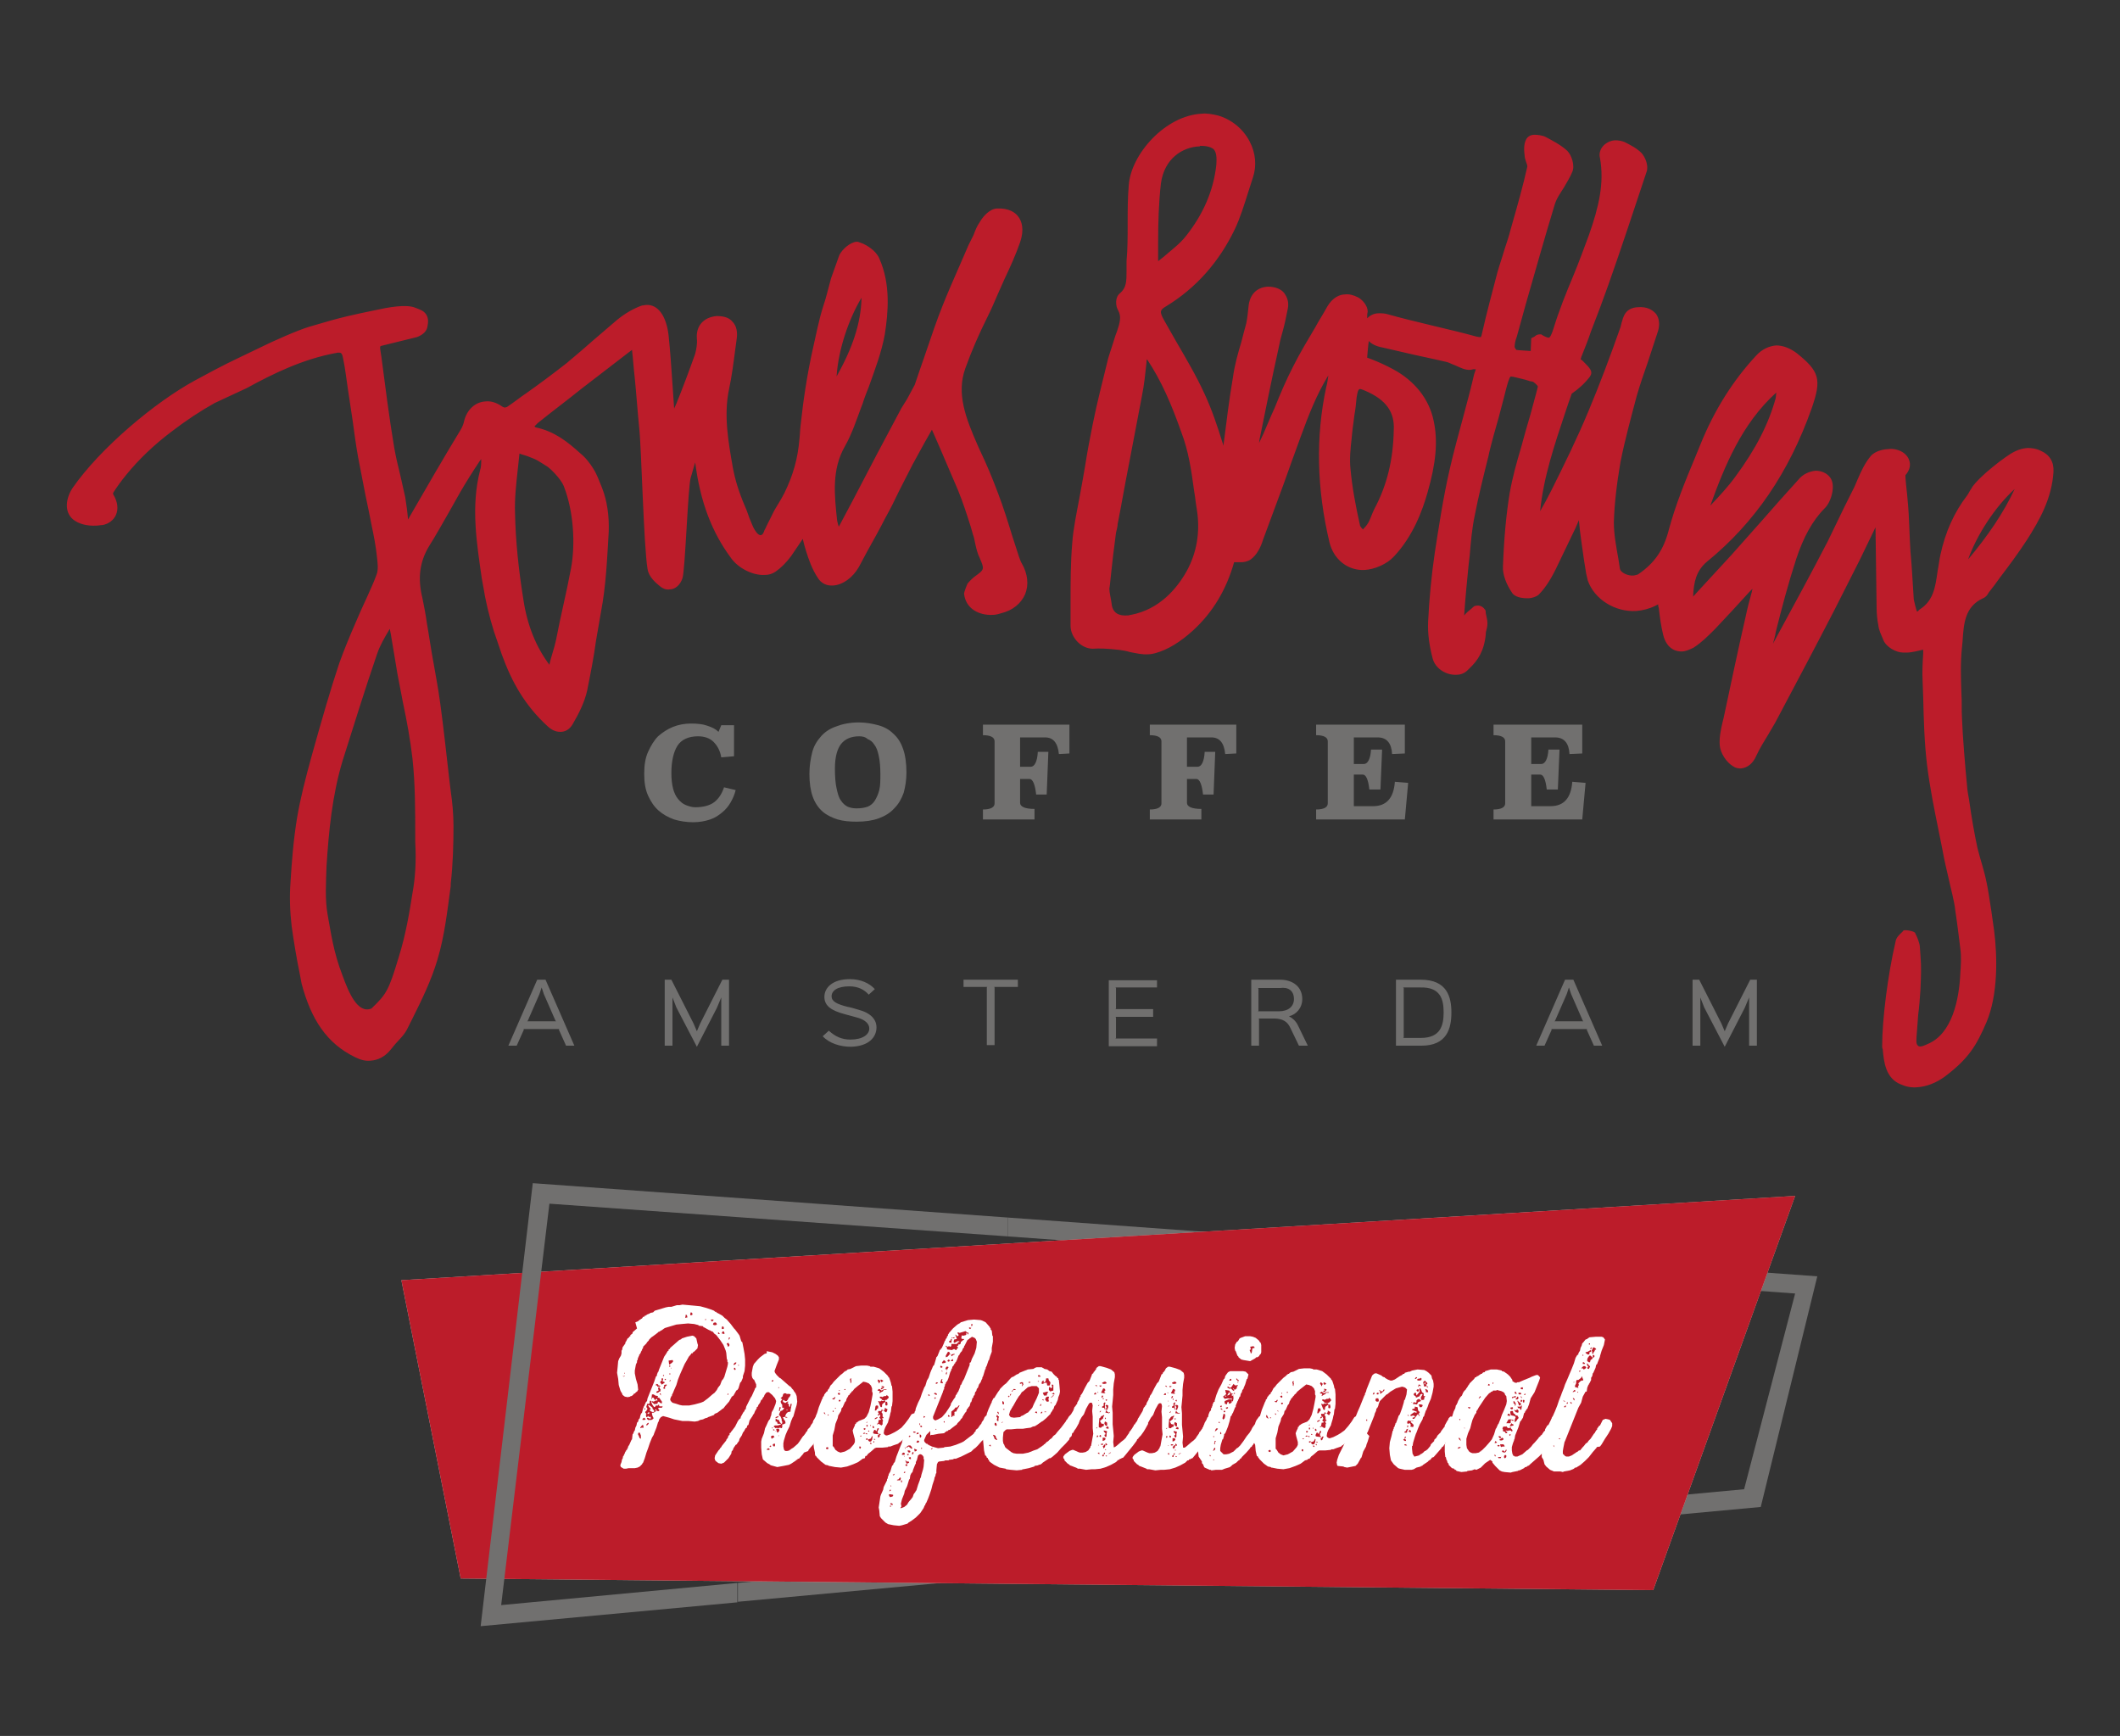 <?xml version="1.0" encoding="UTF-8"?><svg xmlns="http://www.w3.org/2000/svg" xmlns:xlink="http://www.w3.org/1999/xlink" version="1.1" id="Calque_1" x="0px" y="0px" viewBox="0 0 382.4 313.1" style="enable-background:new 0 0 382.4 313.1;" xml:space="preserve"><rect x="0" y="0" width="382.4" height="313.1" fill="#333333" stroke="none"/><style type="text/css">.st0{fill:#71706F;}	.st1{fill:#BC1C2A;}	.st2{opacity:0.8;}	.st3{fill-rule:evenodd;clip-rule:evenodd;fill:url(#SVGID_1_);}	.st4{fill-rule:evenodd;clip-rule:evenodd;fill:#BC1C2A;}	.st5{fill:#FFFFFF;}</style><g><path class="st0" d="M285.4,135.9l-2.3,0.1c-0.1-2-1-3-2.6-3h-4.3v4.8h1.8c0.7,0,1.2-0.9,1.3-2.6h2l-0.3,7.2h-2 c-0.2-1.8-0.6-2.7-1.2-2.7h-1.6v5.7h3.5c2.4,0,3.7-1.5,3.9-4.4l2.4,0.2l-0.6,6.6h-16V146c1.4,0,2.1-0.4,2.1-1.1v-11.2 c0-0.7-0.7-1.1-2.1-1.1v-1.9h16V135.9z M253.4,135.9l-2.3,0.1c-0.1-2-1-3-2.6-3h-4.3v4.8h1.8c0.7,0,1.2-0.9,1.3-2.6h2l-0.3,7.2h-2 c-0.2-1.8-0.6-2.7-1.2-2.7h-1.6v5.7h3.5c2.4,0,3.7-1.5,3.9-4.4l2.4,0.2l-0.6,6.6h-16V146c1.4,0,2.1-0.4,2.1-1.1v-11.2 c0-0.7-0.7-1.1-2.1-1.1v-1.9h16V135.9z M222.9,135.9L221,136c-0.2-2-1-3-2.5-3h-4.4v5.3h1.9c0.7,0,1.2-0.9,1.3-2.7h1.9l-0.3,7.7 H217c-0.2-1.8-0.6-2.8-1.2-2.8h-1.7v4.3c0,0.7,0.9,1.1,2.6,1.1v1.9h-9.3V146c1.4,0,2.1-0.4,2.1-1.1v-11.2c0-0.7-0.7-1.1-2.1-1.1 v-1.9h15.6V135.9z M192.9,135.9l-1.9,0.1c-0.2-2-1-3-2.5-3H184v5.3h1.9c0.7,0,1.2-0.9,1.3-2.7h1.9l-0.3,7.7h-1.9 c-0.2-1.8-0.6-2.8-1.2-2.8H184v4.3c0,0.7,0.9,1.1,2.6,1.1v1.9h-9.3V146c1.4,0,2.1-0.4,2.1-1.1v-11.2c0-0.7-0.7-1.1-2.1-1.1v-1.9 h15.6V135.9z M155,132.8c-1.5,0-2.6,0.5-3.3,1.4c-0.7,0.9-1.1,2.4-1.1,4.4c0,1.5,0.1,2.7,0.3,3.6c0.2,0.9,0.4,1.7,0.8,2.2 c0.3,0.5,0.8,0.9,1.2,1.1c0.5,0.2,1,0.3,1.6,0.3c0.8,0,1.4-0.1,2-0.3c0.5-0.2,1-0.6,1.3-1.1c0.3-0.5,0.6-1.1,0.8-1.9 c0.2-0.8,0.2-1.8,0.2-2.9c0-1.3-0.1-2.4-0.3-3.3c-0.2-0.9-0.4-1.5-0.8-2c-0.3-0.5-0.7-0.8-1.2-1C156.1,132.9,155.5,132.8,155,132.8 M154.9,130.3c1.2,0,2.4,0.2,3.5,0.5c1.1,0.3,2,0.8,2.7,1.5c0.8,0.7,1.4,1.6,1.8,2.8c0.4,1.1,0.6,2.6,0.6,4.2 c0,1.4-0.2,2.6-0.5,3.7c-0.4,1.1-0.9,2-1.7,2.8c-0.7,0.8-1.7,1.4-2.8,1.8c-1.1,0.4-2.4,0.6-4,0.6c-1.2,0-2.4-0.1-3.4-0.4 c-1-0.3-2-0.8-2.7-1.4c-0.8-0.7-1.4-1.6-1.8-2.7c-0.4-1.1-0.6-2.5-0.6-4.1c0-1.4,0.2-2.7,0.5-3.9c0.3-1.2,0.9-2.1,1.6-2.9 c0.7-0.8,1.6-1.4,2.8-1.8C151.9,130.6,153.3,130.3,154.9,130.3 M132.4,136.4l-2.3,0.2c-0.2-1.2-0.7-2.1-1.4-2.8 c-0.7-0.7-1.7-1-2.8-1c-1.7,0-3,0.6-3.7,1.7c-0.7,1.1-1.1,2.8-1.1,4.9c0,1.1,0.1,2,0.3,2.8c0.2,0.8,0.5,1.4,0.9,1.9 c0.4,0.5,0.9,0.9,1.4,1.1c0.5,0.2,1.1,0.4,1.7,0.4c1.4,0,2.6-0.3,3.4-0.9c0.8-0.6,1.4-1.5,1.8-2.7l2.1,0.5 c-0.2,0.8-0.5,1.5-0.9,2.2c-0.4,0.7-0.9,1.3-1.5,1.8c-0.6,0.5-1.3,1-2.2,1.3c-0.9,0.3-1.9,0.5-3.1,0.5c-1.2,0-2.4-0.2-3.4-0.5 c-1.1-0.4-2-0.9-2.8-1.6c-0.8-0.7-1.4-1.6-1.9-2.7c-0.5-1.1-0.7-2.4-0.7-3.9c0-1.6,0.2-2.9,0.7-4c0.5-1.1,1.1-2.1,1.8-2.8 c0.8-0.7,1.7-1.3,2.7-1.7c1-0.4,2.1-0.6,3.2-0.6c1.2,0,2.2,0.1,3,0.4c0.9,0.3,1.5,0.6,2,1.1l0.5-1.2h2.3V136.4z"/><path class="st1" d="M150.9,67.9c0.3-4.7,2.1-10.2,4.5-14.2C155.3,58.4,153.7,62.9,150.9,67.9 M355,100.9c1.6-4.5,4.9-9.5,8.4-12.7 C361.4,92.5,358.6,96.6,355,100.9 M246.3,70.5c3.7,1.6,5.3,3.8,5.1,7.1c-0.1,5.3-1.2,9.9-3.5,14.2c-0.2,0.4-0.4,0.9-0.6,1.4 c-0.2,0.5-0.4,1-0.7,1.4c-0.3,0.5-0.8,0.8-0.7,0.9c-0.2-0.1-0.6-0.6-0.6-0.8c-0.8-3.6-1.4-6.8-1.7-10.1c-0.2-1.8,0-3.7,0.2-5.5 l0.1-1c0.1-1.1,0.3-2.2,0.4-3.2c0.2-1.1,0.3-2.1,0.4-3.2c0.1-0.5,0.2-1.4,0.5-1.5C245.3,70.1,245.6,70.2,246.3,70.5 M201.3,96.1 c0.1-0.5,0.3-1.1,0.3-1.6c0.7-3.5,1.3-7.1,2-10.6c0.8-4.2,1.6-8.4,2.4-12.6c0.4-2,0.6-4,0.8-5.9c0-0.2,0-0.4,0.1-0.6 c2.6,3.9,4.4,8.1,6.2,13.2c1.3,3.4,1.8,6.9,2.3,10.6c0.2,1.1,0.3,2.3,0.5,3.4c0.6,3.9,0,7.7-1.9,11.1c-1.7,3-4.8,6.8-10,7.8 c-0.2,0-0.4,0.1-0.5,0.1c-0.6,0-2.8,0.3-3-2.2c-0.1-0.8-0.4-1.9-0.4-2.7C200.2,106.1,200.5,101.9,201.3,96.1 M216.5,26.3 c1.1,0,1.9,0.2,2.4,0.6c0.5,0.5,0.6,1.5,0.5,2.8c-0.5,4.7-2.4,9-5.5,12.9c-1.1,1.4-2.6,2.5-4.1,3.8c-0.3,0.2-0.6,0.5-0.9,0.7 c0-1.1,0-2.2,0-3.3c0-3.5,0.1-7.2,0.5-10.7c0.6-4.5,3.9-6.6,7-6.7 M320.4,70.8c0,0.3-0.1,0.7-0.1,1C319,76.5,316.7,81,313,86 c-1.3,1.8-2.9,3.5-4.5,5.2C311.1,84,314.2,76.4,320.4,70.8 M338.5,109.7c0,0.8,0.1,2.1,0.3,3c0.1,1,0.5,1.7,0.9,2.7 c0.5,1.3,2.3,2.3,3.6,2.3c0.2,0,0.4,0,0.6,0c1,0,1.9-0.3,2.9-0.5c0,0,0.1,0,0.1,0c0,0.2,0,0.5,0,0.7c-0.1,1.6-0.2,3.3-0.1,5 l0.1,2.8c0.1,4,0.2,8.2,0.7,12.3c0.5,4,1.3,8,2.1,11.9l0.7,3.5c0.3,1.7,0.7,3.4,1.1,5.1c0.4,1.9,1,3.9,1.2,5.8 c0.4,2.6,0.6,4.5,0.9,6.8c0.2,1.4,0.1,3.1,0,4.4c-0.2,4.8-1.5,11-5.9,12.8c-0.2,0.1-1.2,0.6-1.6,0.4c-0.6-0.3-0.4-1.2-0.4-1.7 c0.1-1.3,0.2-2.7,0.3-4c0.2-1.5,0.3-2.9,0.4-4.4c0.1-2.4,0.2-4.1,0-6.4l-0.1-1.4c0-0.6-0.5-1.8-0.7-2.2c-0.1-0.1-0.1-0.3-0.2-0.4 c-0.4-0.3-1.5-0.5-2-0.4c-0.2,0.1-0.2,0.3-0.4,0.4c-0.4,0.4-1,0.9-1.1,1.7c-1.4,6-2.4,14-2.4,18.8c0,0.1,0,0.4,0.1,0.5 c0.2,2.3,0.5,5.3,3.3,6.4c0.9,0.4,1.9,0.6,2.9,0.5c1.7-0.1,3.5-0.8,5.1-2c4.2-3.2,5.6-5.5,7.4-9.7c2.1-4.9,2-11.8,1.4-16.5 c0,0-0.9-6.7-1.4-8.9c-0.4-2-1.1-4-1.6-6c-0.6-2.8-1.1-5.7-1.5-8.6c0,0-0.4-2.1-0.4-2.8c-0.3-3-0.8-9-0.9-12 c-0.1-1.5,0-2.9-0.1-4.4c-0.1-2.8-0.2-5.7,0.1-8.5l0.1-1c0.2-3.2,0.4-6.3,3.7-7.8c0.5-0.2,0.8-0.6,1-1c0.7-0.9,1.4-1.8,2.1-2.8 c1.6-2.1,3.3-4.4,4.8-6.7c2.3-3.6,4.5-7.5,4.8-12.3c0.1-1.8-0.7-3.1-2.3-3.8c-0.8-0.4-1.6-0.5-2.4-0.5c-1.6,0.1-2.9,0.9-4,1.7 c-1.3,0.9-3.4,2.6-4.5,3.7c-0.5,0.5-1.3,1.3-1.6,1.9c-0.3,0.4-0.5,0.9-0.8,1.3c-2.3,3-3.9,6.5-4.8,10.7c-0.2,0.9-0.3,1.9-0.5,2.9 c-0.4,2.8-0.7,5.3-3.2,6.9c-0.2,0.1-0.3,0.4-0.5,0.4c-0.1,0-0.6-2.1-0.6-2.2c-0.3-4.5-0.3-5.4-0.6-8.7c-0.2-3-0.2-6.1-0.5-9.1 c-0.1-1.4-0.3-2.7-0.4-4.2c0-0.1,0-0.3,0-0.4c0.9-1,0.9-2,0.7-2.6c-0.3-1.1-1.4-1.8-2.3-2c-0.4-0.1-0.9-0.2-1.5-0.1 c-0.5,0-2.3,0.2-3.2,1.3c-1,1.2-1.7,2.7-2.3,4.1c-0.2,0.5-0.4,0.9-0.6,1.4c-0.6,1.2-1.2,2.4-1.8,3.6c-1,2.1-2,4.1-3,6.2 c-3,5.8-6.1,11.5-9.2,17.2c0,0-0.7,1.3-0.7,1.3c0.2-0.7,0.4-1.4,0.5-2.1c1.1-4.4,2.3-8.9,3.7-13.2c1.3-3.9,2.9-6.9,5.2-9.2 c1.1-1.1,2-4.1,0.9-5.5c-0.6-0.8-1.6-1.2-2.6-1.2c-1.1,0.1-2.3,0.6-3.1,1.6c-2.2,2.4-4.4,4.9-6.5,7.3c-1.9,2.1-3.7,4.2-5.6,6.3 c-1.9,2.1-3.9,4.2-5.9,6.4l-1,1.1c0.1-2.7,0.6-4.7,2.5-6.3c8.6-7,14.8-16.1,18.9-27.7c1.8-5.2,1.4-6.6-2.7-9.9 c-1.2-0.9-2.5-1.4-3.7-1.4c-1.3,0.1-2.6,0.7-3.6,1.8c-4.2,4.5-7.6,9.9-10.1,16.1l-0.9,2.2c-1.8,4.3-3.6,8.7-4.8,13.2 c-0.9,3.5-2.5,5.9-5.4,7.9c-0.2,0.2-0.6,0.2-0.9,0.3c-1.2,0.1-2.4-0.6-2.5-1.2c-0.1-0.6-0.2-1.3-0.3-1.9c-0.4-2.2-0.8-4.4-0.8-6.5 c0.1-3.3,0.5-6.8,1.2-10.9c0.8-4,1.9-8,2.9-11.8c0.6-2.1,1.3-4.1,2-6.1c0.6-1.9,1.3-3.9,1.9-5.8c0.3-1.1,0.2-2.2-0.4-3 c-0.7-0.8-1.7-1.3-3.2-1.2c-2.4,0.1-2.7,1.8-3,2.8c-0.1,0.3-0.1,0.5-0.2,0.8c-1.8,5.1-3.7,10.2-5.8,15.2c-2,4.8-4.3,9.5-6.7,14.3 c-0.6,1.2-1.3,2.5-2,3.7c0.6-6.1,2.6-12,4.5-17.7c0.4-1.2,0.8-2.4,1.2-3.5c1.3-0.9,2.4-1.9,3.3-3.1c0.6-0.9,0-1.5-1.2-2.7 c-0.1-0.1-0.3-0.3-0.5-0.4c0.1-0.2,0.1-0.4,0.2-0.6c0.6-1.5,1.2-3,1.7-4.5c1.1-2.8,2.1-5.5,3.1-8.3c2.3-6.5,4.5-13.2,6.9-20.4 c0.4-1.1-0.2-2.6-0.9-3.4c-0.9-0.9-2.1-1.5-3.1-2c-0.5-0.2-1.1-0.3-1.6-0.3c-0.9,0-1.8,0.5-2.3,1.1c-0.5,0.6-0.7,1.4-0.5,2.1 c0.8,4.5-0.2,8.8-2,13.9c-0.9,2.4-1.8,4.9-2.8,7.3c-1.3,3.1-2.6,6.3-3.6,9.6c-0.4,1.3-0.7,1.6-0.8,1.6c-0.1,0-0.4,0-1.1-0.4 l-0.3-0.2l-0.3,0c-0.4,0-0.7,0.2-0.9,0.4l-0.6,0.3l-0.1,2.3l-0.1,0c-1-0.1-1.9-0.1-2.5-0.2c-0.1-0.1-0.2-0.3-0.3-0.5 c0-0.5,0.1-1.1,0.4-1.9l1.6-5.8c1.7-5.9,3.4-12,5.2-17.9c0.3-1.1,1-2.1,1.7-3.2c0.5-0.9,1.1-1.8,1.5-2.8c0.5-1.1-0.1-3-0.9-3.8 c-1.2-1.1-2.6-1.8-3.9-2.5c-0.6-0.3-1.5-0.4-2-0.4c-0.7,0-1.2,0.3-1.5,0.8c-0.5,0.9-0.4,2.1-0.3,2.9c0,0.5,0.2,0.9,0.3,1.3 c0.1,0.2,0.2,0.6,0.2,0.7c-0.8,3.6-1.8,7.1-3,11.3c-0.3,1.2-0.7,2.4-1.1,3.6c-0.4,1.4-0.9,2.8-1.3,4.2c-0.8,3.1-1.9,7.1-2.8,11.1 c-0.1,0.5-0.2,0.6-0.2,0.6v0c-0.2,0-0.4,0-0.8-0.1c-2.5-0.7-5.1-1.3-7.6-1.9c-2.8-0.7-5.5-1.3-8.3-2.1c-0.6-0.2-1.2-0.2-1.7-0.2 c-0.9,0-1.6,0.4-2.1,0.9c0-0.4,0-0.8,0.1-1.2c0-1.1-1-2.2-1.8-2.6c-0.8-0.4-1.6-0.6-2.3-0.5c-0.9,0-2.2,0.5-3.2,2.2 c-0.7,1.3-1.5,2.5-2.2,3.8c-1.3,2.2-2.7,4.5-3.9,6.9c-1.3,2.5-2.4,5.1-3.4,7.6c-0.7,1.5-1.3,3-2,4.6c-0.3,0.6-0.5,1.1-0.8,1.7 c0-0.2,0.1-0.5,0.1-0.7c1.1-5.4,2.2-10.9,3.4-16.3c0.2-1,0.4-1.9,0.7-2.9c0.4-1.4,0.7-2.9,1-4.4c0.2-1.1-0.1-2-0.7-2.8 c-0.6-0.7-1.6-1.1-2.9-1.1c-2,0.1-3.3,1.4-3.5,3.6c-0.1,1-0.2,2-0.4,3c-0.3,1.1-0.6,2.2-0.9,3.4c-0.6,2-1.2,4.1-1.5,6.3 c-0.7,4.1-1.2,8.2-1.7,12.2c0,0.1,0,0.2,0,0.2c-0.1-0.2-0.1-0.4-0.2-0.6c-0.9-2.9-1.9-5.9-3.2-8.7c-1.5-3.3-3.4-6.5-5.2-9.6 c-0.7-1.2-1.4-2.5-2.1-3.7c-0.9-1.6-0.8-1.9,0.4-2.6c5.4-3.3,9.5-8,12.3-13.8c1-2.1,1.7-4.4,2.4-6.6c0.3-0.9,0.6-1.9,0.9-2.8 c0.7-2.1,0.5-4.4-0.6-6.5c-1.2-2.3-3.3-4-5.8-4.7c-0.9-0.2-1.9-0.4-2.8-0.3c-6.6,0.3-12.8,7.3-13.2,12.9c-0.2,2.3-0.2,4.7-0.2,7 c0,2.2,0,4.5-0.2,6.7c0,0.6,0,1.1,0,1.7c0,1.9,0,3.1-1.2,4.1c-0.9,0.7-0.8,2.3-0.3,3.1c0.6,1.1,0.3,2.2-0.2,3.7l-0.3,0.8 c-0.2,0.6-0.4,1.3-0.6,1.9c-0.3,1-0.7,2-0.9,3c-0.8,3.3-1.8,7.1-2.6,11.1c-0.5,2.5-1,5.1-1.4,7.7l-0.4,2.3 c-0.2,1.1-0.4,2.2-0.6,3.3c-0.5,2.7-1.1,5.4-1.3,8.2c-0.3,3.5-0.3,7.1-0.3,10.5c0,1.5,0,2.9,0,4.4c0,1,0.5,2.1,1.3,2.9 c0.8,0.8,1.8,1.2,2.7,1.2c1.3-0.1,2.8,0,4.7,0.2c0.7,0.1,1.4,0.2,2,0.4c1.1,0.2,2.2,0.5,3.4,0.4c0.4,0,0.8-0.1,1.2-0.2 c2.2-0.6,4.5-2,6.8-4.1c3.5-3.2,6-7.3,7.4-12.3c0.1,0,0.1,0,0.2,0c0.4,0,0.8,0,1.1,0c0.4,0,1.1-0.1,1.7-0.5 c1.1-0.8,1.8-2.2,2.2-3.5c1.2-3.3,2.5-6.7,3.7-10c1-2.8,2-5.6,3.1-8.6c1.4-3.8,2.8-7.5,5-11.1c-0.1,0.7-0.2,1.5-0.4,2.2 c-1.9,8.9-1.7,18.2,0.6,27.9c0.7,2.9,3,4.9,5.8,5c0.1,0,0.3,0,0.5,0c1.9-0.1,4.1-1.1,5.3-2.4c3.5-3.7,5.2-8.4,6.1-11.6 c1.5-5.2,1.9-9.2,1.1-12.9c-0.8-3.9-3.4-7.2-7.3-9.3c-1.3-0.7-2.6-1.3-3.9-1.8c-0.3-0.1-0.5-0.2-0.8-0.3c0,0,0.2-2.5,0.3-3 c0.7,0.8,2,1.1,2.6,1.2l3.9,0.9c2.5,0.6,5.1,1.1,7.6,1.7c0.4,0.1,0.9,0.4,1.5,0.6c0.9,0.4,1.8,0.9,2.8,0.8l0.4-0.1 c0.1,0,0.2,0,0.4,0c0,0,0,0,0.1,0c0,0.1-0.1,0.3-0.2,0.6l-0.1,0.3c-0.6,2.6-1.3,5.2-2,7.8c-0.8,3-1.7,6.2-2.4,9.3 c-1.2,5.2-2,10.6-2.7,15.1c-0.6,4.1-1,8.3-1.2,12.4c-0.1,2.1,0.2,4.3,0.8,6.6c0.5,2,2.6,3.1,4.3,3c0.8,0,1.5-0.3,2-0.8l0.3-0.3 c1.5-1.4,2.7-3.1,3-6.2c0-0.2,0-0.4,0.1-0.7c0.1-0.4,0.2-0.8,0.2-1.3c0-0.6-0.2-1.2-0.3-1.8c0,0,0-0.5-0.1-0.6 c-0.3-0.4-0.8-1-1.9-0.7c-0.2,0.1-0.4,0.3-0.5,0.4c-0.5,0.4-1,0.8-1.4,1.3c0.2-3,0.5-6.1,0.8-9.1l0.2-1.7c0.2-2.4,0.4-4.8,0.9-7.2 c0.7-3.6,1.6-7.2,2.5-10.8l0.1-0.5c0.5-2.1,1.1-4.2,1.7-6.3c0.4-1.6,0.9-3.3,1.3-5c0.3-1.1,0.6-2.3,0.9-2.5c0.4,0,1.4,0.3,2.7,0.6 c0.2,0.1,0.4,0.1,0.6,0.2c0.3,0.1,0.7,0.1,0.8,0.2c0.4,0.3,0.7,0.6,0.8,0.8c-0.4,1.7-0.9,3.3-1.3,4.9c-0.3,1-0.6,2.1-0.9,3.1 c-0.3,1-0.5,1.9-0.8,2.9c-0.8,2.7-1.6,5.5-2.1,8.4c-0.6,3.7-1,7.8-1.2,13.1c-0.1,1.5,0.6,3.3,1.7,4.9c0.7,0.9,2.3,0.9,2.8,0.9 c0.8,0,1.5-0.3,1.9-0.6c1.4-1.4,2.4-3.2,3.1-4.6c1.2-2.5,2.4-5,3.6-7.5l0.6-1.4c0,0,0,0,0,0.1c0.2,2.4,0.6,4.7,0.9,7l0.4,2.5 c0.1,0.4,0.2,0.8,0.3,1.3c1.2,3.4,4.9,5.7,8.7,5.5c1.2-0.1,2.4-0.4,3.4-0.9c0.2-0.1,0.4-0.2,0.6-0.3c0,0.2,0,0.4,0.1,0.6 c0.2,1.7,0.4,3.3,0.8,4.9c0.7,2.8,2.6,3,3.3,3c0.7,0,1.4-0.3,2.2-0.7c1.4-0.9,2.6-2.1,3.7-3.2l0.2-0.2c2.1-2.2,4.1-4.4,6.2-6.7 l0.5-0.5c0,0.2-0.1,0.3-0.1,0.5c-0.4,1.5-0.8,2.9-1.1,4.4c-1.4,6.1-2.7,12.3-4,18.4l-0.2,0.8c-0.3,1.3-0.6,2.7-0.5,4.1 c0.1,1.4,1.2,3.1,2.4,3.8c0.4,0.3,0.9,0.4,1.4,0.4c1.2-0.1,2.2-0.9,2.8-2.3c0.6-1.3,1.4-2.6,2.2-3.9c0.5-0.9,1.1-1.8,1.6-2.8 c3.5-6.6,7-13.2,10.4-19.8c1.5-3,3-5.9,4.5-8.9l2.8-5.8L338.5,109.7z M98.8,84.2c0.3,0.2,2.3,2,2.9,3.5c1.8,4.6,2.1,10.5,1.3,14.8 c-0.9,4.8-1.8,8.2-2.7,12.9c-0.3,1.5-0.9,3-1.2,4.5c-2.4-3.2-4-7.1-4.7-11.8c-0.9-5.6-1.4-10.7-1.5-15.5c-0.1-2.6,0.2-5.3,0.5-8 c0.1-1,0.2-1.9,0.3-2.8c0.4,0.2,1,0.3,1.5,0.5C97.1,83,97,83.1,98.8,84.2 M74.4,161.1c-0.5,3.2-1.2,7.5-2.5,11.6 c-1.8,6-2.2,6.6-4.9,9.2c-2.5,1-4.1-2.9-5.2-5.9c-1.7-4.4-2.1-7.8-2.7-11c-0.5-2.8-0.3-5.8-0.2-8.8c0.4-6.2,1-12.7,2.9-19 c2-6.3,4-12.8,6.2-19.2c0.5-1.5,1.3-2.9,2.2-4.4c0-0.1,0.1-0.1,0.1-0.2l0.2,1c0.4,2.4,0.8,4.8,1.2,7.2c0.3,1.7,0.7,3.5,1,5.2 c0.7,3.3,1.3,6.6,1.7,10c0.5,4.6,0.5,9.4,0.5,14l0,1.1C75.1,155.3,74.9,158.4,74.4,161.1 M135.7,94.7c-0.4-0.9-0.7-1.7-1-2.6 c-1-2.3-1.9-4.7-2.4-7.2l-0.1-0.5c-0.8-4.6-1.7-9.4-0.7-14.2c0.5-2.3,0.8-4.7,1.1-7l0.3-2.2c0.2-1.6-0.3-2.5-0.8-3 c-0.4-0.5-1.2-1-2.8-1c0,0,0,0,0,0c-2.4,0.2-3.8,1.8-3.6,4.1c0.1,0.9-0.1,1.9-0.3,2.7c-1.1,3.1-2.3,6.3-3.4,9 c-0.1,0.3-0.3,0.6-0.4,0.9c-0.1-1.5-0.2-2.9-0.3-4.4c-0.2-3-0.4-5.9-0.7-8.8c-0.4-3.5-1.9-5.6-4-5.5c-0.3,0-0.5,0.1-0.8,0.1 c-1.4,0.5-2.9,1.3-4.5,2.6c-1.4,1.2-2.8,2.4-4.2,3.6c-1.6,1.4-3.2,2.8-4.9,4.2c-2.3,1.8-4.7,3.6-7.1,5.3c-1.2,0.8-2.3,1.7-3.5,2.5 c-0.1,0.1-0.4,0.2-0.5,0.2c-0.1,0-0.3,0-0.7-0.3c-0.9-0.6-1.9-0.9-2.8-0.8c-1.9,0.1-3.4,1.5-3.9,3.6c-0.1,0.5-0.3,1-0.6,1.5 C80,82.6,77,87.8,74,93l-0.4,0.7c-0.1-1.3-0.3-2.7-0.5-4c-0.3-1.3-0.6-2.7-0.9-4c-0.4-1.6-0.8-3.3-1.1-5 c-0.9-5.4-1.6-10.9-2.3-16.3l-0.2-1.3c-0.1-0.5,0-0.7,0.1-0.7c0,0,0,0,0,0l6.5-1.6c1.1-0.4,1.8-1.1,1.9-1.9 c0.1-0.6,0.4-1.8-0.7-2.7c-0.4-0.3-1-0.5-1.5-0.7c-1.7-0.7-5.2,0-7,0.4c-4.3,0.9-6,1.2-12,3c-2.1,0.6-6.8,2.7-8.8,3.7 c-6.2,3-5.8,2.7-11.9,6C28,72.5,18.1,80.8,13.1,88c-1.2,1.8-1.6,4.3,0.1,5.7c1,0.8,2.5,1.2,4.2,1.1c0.4,0,0.7-0.1,1.1-0.1 c1.1-0.2,2-0.9,2.4-1.8c0.5-1.1,0.3-2.4-0.4-3.6c-0.1-0.1-0.1-0.3-0.1-0.4c0.7-1.1,1.5-2.2,2.4-3.3c2.2-2.7,5-5.4,8.2-7.8 c2.6-2,5.2-3.7,7.7-5.1l5.8-2.7c5.1-2.8,10.2-5.2,15.9-6.3c0.2,0,0.4-0.1,0.6-0.1c0.5,0,0.7,0,0.9,1.1c0.4,1.9,0.6,3.9,0.9,5.8 l0.8,5.3c0.3,2.2,0.6,4.5,1,6.7c0.4,2.2,0.9,4.5,1.3,6.7c0.3,1.3,1.1,5.4,1.1,5.4c0.4,1.9,0.8,3.9,1,5.9c0.1,0.9,0.3,2.3-0.1,3.2 c-0.5,1.4-1.1,2.6-1.7,4c-0.4,0.8-0.7,1.6-1.1,2.4l-1,2.3c-1,2.3-2,4.7-2.9,7.2c-1.6,4.8-3.1,10-5,16.8c-1.1,4-2,7.5-2.6,11 c-0.7,4.2-1,8.5-1.2,11.7c-0.2,2.7-0.1,5.3,0.2,7.9c0.4,2.9,0.9,5.9,1.5,8.8c0.1,0.4,0.2,1.2,0.3,1.6c1.7,6.4,4.5,10.8,9.7,13.3 c1,0.5,1.9,0.7,2.8,0.6c1.3-0.1,2.5-0.7,3.5-1.9c0.3-0.4,0.6-0.7,0.9-1.1c0.9-1,1.7-1.7,2.3-3l0.8-1.6c1.7-3.4,3.4-6.9,4.5-10.6 c1.3-4.3,1.8-8.9,2.4-13.3l0-0.4c0.4-3.5,0.5-7.1,0.5-10.4c0-2.1-0.2-4.3-0.5-6.3l-0.3-2.5c-0.5-4.4-1-9-1.6-13.4 c-0.4-3-1-6-1.5-8.9l-0.6-3.7c-0.1-0.6-0.2-1.2-0.3-1.8c-0.2-1.5-0.5-3-0.8-4.5c-0.9-3.6-0.5-6.6,1.2-9.4c1.2-1.9,2.3-3.9,3.4-5.8 c0.7-1.3,1.5-2.6,2.2-3.9c1.1-1.9,2.3-3.8,3.5-5.6l0.3-0.4c0,0.7,0,1.4-0.2,2c-1.7,6.6-0.6,13.2,0.3,19.5l0.2,1.1 c0.5,3.1,1.1,5.6,2,8.5c0.4,1.2,1,2.9,1.4,4.1c1.8,5,4.2,9.3,8.4,13.1c0.9,0.8,1.7,0.9,2.2,0.9c0.9,0,1.7-0.5,2.2-1.4 c1-1.7,2.1-3.8,2.6-6c0.6-3,1.2-6,1.6-9c0.3-1.8,0.6-3.5,0.9-5.2c0.9-4.7,1.1-9.4,1.4-14.5c0.1-2.9-0.3-5.6-1.2-7.9 c-0.6-1.4-0.8-2.2-1.6-3.5c-0.3-0.5-0.6-0.9-1-1.4c-0.4-0.5-0.9-1-1.4-1.4c-2.2-2-4.6-3.9-7.9-4.6c-0.1,0-0.2-0.1-0.3-0.2 c0.2-0.2,0.4-0.4,0.6-0.6c2.6-2.1,5.3-4.1,7.9-6.2l9.1-7c0.2,1.7,0.3,3.4,0.5,5.1c0.3,3,0.5,6,0.8,9c0.4,3.5,0.8,21.2,1.5,25.4 c0.2,1.5,1.6,2.6,2.2,3.1c0.6,0.5,1.2,0.7,1.8,0.6c1,0,1.9-0.8,2.3-2c0.5-1.5,1-16.7,1.5-18.2c0.3-0.9,0.5-1.8,0.8-2.7 c0.9,7.1,3,12.6,6.5,17.3c1.3,1.8,3.9,3.1,6,3c0.8,0,1.4-0.2,2-0.6c1-0.7,1.9-1.6,2.8-2.8c0.7-1,1.4-2.1,2.1-3.1 c0.1,0.4,0.2,0.8,0.3,1.2l0.3,1c0.5,1.6,1.1,3.3,2.1,4.8c0.6,1,1.6,1.5,2.8,1.4c1.7-0.1,3.5-1.4,4.6-3.3l1.5-2.8 c1.1-2,2.3-4.1,3.3-6.1c0.9-1.6,1.7-3.2,2.5-4.9c0.8-1.6,1.6-3.1,2.4-4.7c1-1.8,2-3.7,3.1-5.6l0.4-0.7l1.4,3.2 c1.1,2.6,2.2,5.1,3.3,7.7c0.9,2.2,1.6,4.4,2.3,6.6l0.4,1.4c0.2,0.5,0.3,1.1,0.4,1.6c0.2,0.9,0.4,1.8,0.8,2.6 c0.9,2.1,0.9,2.1-0.9,3.4c-0.5,0.4-1,0.9-1.3,1.3c0,0-0.6,1.4-0.6,1.8c0.3,2.7,2.7,3.9,5.1,3.8c0.5,0,1-0.1,1.6-0.3 c2.1-0.5,3.6-1.8,4.3-3.4c0.7-1.7,0.5-3.7-0.6-5.6c-0.2-0.3-0.3-0.7-0.5-1.2c-0.4-1.2-0.8-2.5-1.2-3.7c-0.8-2.6-1.6-5.2-2.6-7.8 c-1-2.7-2.1-5.3-3.3-7.8l-0.4-0.9c-2.1-4.8-3.8-9.2-2.2-13.7c1.1-3.1,2.5-6.3,4-9.3c0.7-1.4,1.3-2.8,1.9-4.2 c0.4-0.9,0.8-1.8,1.2-2.7c1-2.1,2-4.3,2.8-6.6c0.8-2.3,0.3-3.8-0.3-4.6c-0.5-0.7-1.6-1.6-3.9-1.5h0c-1.4,0.1-2.6,1.6-3.1,2.5 c-0.5,0.7-0.8,1.5-1.1,2.3c-0.3,0.6-0.6,1.2-0.9,1.8c-2.3,5.4-4.2,9.3-6.2,15c-1.1,3.3-2.4,6.9-3.5,10.2l-1.4,2.6 c-0.3,0.5-0.7,1.1-1,1.6c-3,5.6-5.9,11.1-8.8,16.7l-2.5,4.7c-0.1-0.3-0.2-0.6-0.3-1.1c-0.5-4.7-1-9.2,1.4-13.4 c1.3-2.3,2.1-4.8,3-7.2l0.2-0.5c0.3-1,0.7-2,1.1-3c1.1-3.1,2.3-6.2,2.9-9.5c0.6-3.9,1.1-9-1-13.7c-0.6-1.4-2.3-2.5-3.6-2.9 l-0.3-0.1l-0.2,0c-1.2,0.1-2.6,1.4-3.1,2.4l-1.5,4.2c-0.4,1.4-0.9,3.6-1.4,5c-0.8,2.5-1.3,5.2-1.9,7.8c-1,4.5-1.7,9.1-2.2,13.8 c-0.1,0.8-0.1,1.6-0.2,2.4c-0.3,3.5-1.1,6.4-2.7,9.7c-0.8,1.6-1.6,2.6-2.2,3.9c-0.3,0.6-0.6,1.2-0.9,1.8c-0.1,0.2-0.4,0.9-0.5,1 C137.3,97.7,136.1,95.7,135.7,94.7"/><path class="st0" d="M316.9,176.7h-1.2l-4,7.9l-0.6,1.4h0l-0.6-1.4l-4-7.9h-1.2v11.9h1.4v-8.7h0l0.7,1.8l3.7,7.1h0l3.6-7l0.8-1.9h0 v8.7h1.4V176.7z M283.8,176.7h-1.5l-5.2,11.9h1.5l1.3-2.9l-0.1-0.1h6.5l-0.1,0.1l1.3,2.9h1.5L283.8,176.7z M280.4,184.2l0.1-0.1 l2.1-4.8l0.4-1.2h0l0.4,1.2l2.1,4.8l0.1,0.1H280.4z M261.8,182.6c0-2.8-0.8-5.9-5.5-5.9h-4.5v11.9h4.6 C261,188.6,261.8,185.5,261.8,182.6 M260.4,182.6c0,2.4-0.6,4.6-4.1,4.6h-3.2l0.1-0.1v-8.9l-0.1-0.1h3.1 C259.8,178,260.4,180.2,260.4,182.6 M234.1,184.9c-0.4-0.8-1-1.3-1.6-1.6v0c1.3-0.3,2.4-1.5,2.4-3.1c0-2.3-1.8-3.5-4-3.5h-5.2v11.9 h1.4v-4.8l-0.1-0.1h2.8c1.6,0,2.5,0.6,3,1.8l1.5,3.1h1.6L234.1,184.9z M233.4,180.2c0,1.3-1,2.2-2.7,2.2h-3.8l0.1-0.1v-4l-0.1-0.1 h4C232.3,178,233.4,178.6,233.4,180.2 M208.7,187.3h-7.5l0.1-0.1v-3.7l-0.1-0.1h6.8V182h-6.8l0.1-0.1v-3.7l-0.1-0.1h7.5v-1.3h-8.7 v11.9h8.7V187.3z M183.7,176.7h-9.9v1.3h4.3l-0.1,0.1v10.4h1.4v-10.4l-0.1-0.1h4.3V176.7z M158.1,185.3c0-1.4-1-2.6-3.3-3.2 c-0.3-0.1-1.7-0.5-1.9-0.5c-2-0.5-2.9-1-2.9-1.9c0-1,1-1.8,3.2-1.8c1.6,0,2.7,0.6,3.5,1.5l1.1-1c-1-1.1-2.6-1.8-4.5-1.8 c-3.2,0-4.6,1.6-4.6,3.2c0,1.7,1.4,2.5,3.6,3.1c0.3,0.1,1.9,0.5,2.2,0.6c1.6,0.4,2.3,1.2,2.3,2c0,1.1-1.2,2-3.4,2 c-1.5,0-2.7-0.5-3.9-1.6l-1.1,1c1.2,1.3,3.2,1.9,5.1,1.9C156.8,188.7,158.1,187,158.1,185.3 M131.5,176.7h-1.2l-4,7.9l-0.6,1.4h0 l-0.6-1.4l-4-7.9h-1.2v11.9h1.4v-8.7h0l0.7,1.8l3.7,7.1h0l3.6-7l0.8-1.9h0v8.7h1.4V176.7z M98.4,176.7h-1.5l-5.2,11.9h1.5l1.3-2.9 l-0.1-0.1h6.5l-0.1,0.1l1.3,2.9h1.5L98.4,176.7z M95.1,184.2l0.1-0.1l2.1-4.8l0.4-1.2h0l0.4,1.2l2.1,4.8l0.1,0.1H95.1z"/></g><g><g><polygon class="st0" points="181.8,219.6 181.8,223 323.8,233.3 314.6,268.6 133.1,285.5 133.1,288.9 317.6,271.8 327.8,230.2 "/></g><g class="st2"><linearGradient id="SVGID_1_" gradientUnits="userSpaceOnUse" x1="254.941" y1="634.262" x2="506.223" y2="634.262" gradientTransform="matrix(1 6.317801e-03 -6.317801e-03 1 -178.63 -386.081)"><stop offset="5.618000e-03" style="stop-color:#E7E9EA"/><stop offset="0.253" style="stop-color:#FFFCEA"/><stop offset="0.423" style="stop-color:#F0EBDD"/><stop offset="0.596" style="stop-color:#DCD5CC"/><stop offset="0.786" style="stop-color:#F2F2F2"/><stop offset="1" style="stop-color:#DDD9C5"/></linearGradient><polygon class="st3" points="72.4,230.9 83.1,284.7 298.2,286.8 323.8,215.7 "/></g><g><polygon class="st4" points="72.4,230.9 83.1,284.7 298.2,286.8 323.8,215.7 "/></g><g><path class="st0" d="M181.8,223l0-3.4l-85.7-6.2l-9.4,79.9l46.3-4.3l0-3.5l-42.6,4l8.7-72.4L181.8,223z"/></g><g><g><path class="st5" d="M114.6,238.5l0.5-0.2l0.2-0.2l0.2-0.1l0.1-0.1l0.2-0.1l0.2-0.3l0.2,0l0.1-0.2l0.2,0v-0.1h0.1l0.1-0.1 l0.5-0.2l0.1-0.1l0.5-0.1l0.3-0.3l1-0.3l1-0.3l0.5-0.1l0.5,0l1-0.3l0.5,0l0.5-0.1l1.1,0.1l1.1,0.1l1,0.1l1.1,0.3l0.9,0.3l0.5,0.2 l0.2,0.2l0.2,0l0,0.1l0.1,0l0,0.1l0.2,0l0,0.1l0.1,0l0.7,0.4l0.4,0.4l0.4,0.3l0.7,0.8l0.6,0.8l0.2,0.2l0.6,0.8l0.2,0.3l0.3,1 l0.2,0.2l0.2,1l0.2,1.1l0.1,1l0,1.1l-0.1,1l-0.3,0.9l0,0.3l-0.3,0.7l-0.2,0.2l-0.3,1l-0.2,0.3l-0.2,0.1l-0.1,0.2l-0.4,0.7 l-0.3,0.2l-0.5,0.9l-0.7,0.8l-0.3,0.4l-0.2,0.1l-0.1,0.1l-0.8,0.6l-0.5,0.2l-0.1,0.2l-0.8,0.3l-0.3,0.1l-0.1,0.1l-0.4,0.1 l-0.4,0.2l-0.5,0.1l-0.4,0.2l-0.6,0.1l-1.1-0.1l-1.1,0l-1-0.2l-0.5-0.1l-0.9-0.3l-1.1-0.3l-0.4,0.2l-0.3,0.4l-0.1,0.4l-0.1,0.1 l-0.3,1l-0.4,1l-0.1,0.3l-0.3,0.5l-0.4,1l-0.3,0.9l-0.3,0.8l-0.3,1l-0.3,0.8l-0.1,0.1l-0.1,0.2l-0.4,0.4l-0.4,0.2l-0.5,0.1 l-1.1,0l-0.5,0.1l-0.4,0l-0.5-0.3l-0.1-0.2l0-0.2l0.2-0.5l0.1-0.5l0.1-0.1l0.1-0.5l0.1,0l0-0.1l0.2-0.4l0.1-0.3h0.1l0-0.2l0.1,0 l0-0.1h0.1l0-0.2l0.1,0l0.1-0.4l0.2-0.3l0.4-0.9l0.1-0.1l0.1-0.9l0.1-0.1l0.2-0.5l0.1-0.1l0.1-0.5l0.2-0.4l0.1-0.5l0.2-0.2 l0.1-0.4l0.2-0.2l0.1-0.5l0.1-0.2l0-0.1l0.2-0.2l0.2-0.8l0.1-0.2l0-0.1l0.1-0.1l0.3-0.7l0.2-0.2l0.1-0.5l0.4-1l0.4-1l0.4-1 l0.3-0.9l0.2-0.2l0-0.2l0.2-0.5l0.1,0l0-0.2l0.4-1l0.4-1l0.2-0.5l0.4-0.6l0.1-0.2l0.1-0.1l0-0.1l0.2-0.1l0-0.2l0.2-0.1l0.1-0.2 l0.8-0.7l0.8-0.7l0.2-0.1l0.1,0l0.2-0.2l0.9-0.3l1-0.2l0.3,0.1l0.4,0.4l0.2,0.9l0.1,0.3l-0.1,0.6l-0.6,0.6l-0.1,0l-0.2,0.3 l-0.2,0l-0.1,0.2l-0.2,0.2l0,0.1h-0.1l-0.5,0.9l-0.3,0.5l-0.4,0.9l-0.4,0.9l-0.4,1l-0.3,1l-0.4,0.9l-0.2,0.5l-0.2,0.4l0,0.2h-0.1 l-0.2,0.5l0,0.2l0.1,0.2l0.2,0.2l0.1,0.1l0.7,0.2l0.6,0.2l0.5,0.1l1.2,0l1-0.2l1.1-0.3l0.5-0.2l0.8-0.6l0.8-0.7l0.4-0.3l0.4-0.5 l0.2-0.4l0.4-0.5l0.3-0.8l0.2-0.2l0-0.1h0.1l0-0.2l0.1,0l0.3-1l0.3-1l0.1-0.5l0-0.3l-0.1-0.1l0-0.3l-0.1-0.2l-0.1-1.1l-0.1-0.4 l-0.4-1l-0.6-0.9l-0.7-0.9l-0.4-0.3l-0.2-0.3l-0.1,0l-0.1-0.1l-0.2,0l0-0.1l-0.3-0.1l-0.9-0.5l-0.1,0l-0.1-0.2l-0.8-0.1l0-0.1 l-0.8-0.2l-1.1-0.1l-1.1,0.1l-1,0.1l-1,0.3l-1,0.3l-0.2,0.1l-0.4,0.3l-0.2,0.1l-0.3,0.2h-0.1l-0.2,0.2l-0.8,0.6l-0.3,0.2 l-0.4,0.4l-0.1,0.2l-0.3,0.3l-0.1,0.2l-0.6,0.6l0,0.2l-0.2,0.3l0,0.2l-0.1,0l0,0.1l-0.1,0.1l0,0.2h-0.1l0,0.2l-0.1,0l0,0.1h-0.1 l0,0.2l-0.1,0.1l0,0.2l-0.1,0l-0.1,0.5l-0.1,0.1l0,0.3l-0.2,0.4l-0.2,1.1l0,0.5l0.2,1l0.3,1l0.1,0.9l0,0.1l-0.1,0.1l0,0.1 l-0.4,0.3l0,0.1l-0.3,0.1l-0.1,0.2l-0.3,0.2l-0.2,0l0,0.1l-0.5,0.1l-0.5-0.1l-0.4-0.3l-0.2-0.5l-0.1,0l0-0.1l-0.1-0.2l-0.3-1 l-0.1-1.1l-0.2-1.1l0.1-1l0.1-1.1l0.2-0.5l0.3-0.5l0.1-0.4l0-0.5l0.1-0.1l0.1-0.5l0.5-0.7l0-0.2l0.1-0.1l0.3-0.6l0.2-0.1l0.1-0.2 l0.2-0.1l0-0.2l0.4-0.3l0-0.2l0.8-0.7L114.6,238.5L114.6,238.5z M112.3,248.2L112.3,248.2l0.2,0.1l0.2-0.1l-0.1-0.1l0,0.1 L112.3,248.2L112.3,248.2z M112.6,247.7l0.1,0.1l0-0.2l-0.1,0L112.6,247.7z M115.2,258.9l0.1,0.3l0.1,0.2l0.2,0.1l0-0.6l-0.2-0.5 l-0.2,0l-0.1,0.1l0,0.3L115.2,258.9L115.2,258.9z M115.6,257.3l0,0.1h-0.1l0,0.2l0.2-0.1l0.4,0L116,257l-0.1,0L115.6,257.3 L115.6,257.3z M115.9,256.1L115.9,256.1l0.4,0l0.2-0.2h-0.1l-0.2-0.2l-0.3,0.2L115.9,256.1z M116.2,254.2l0.2,0l0-0.2h-0.1 L116.2,254.2z M116.7,253.2l0,0.2l-0.1,0.2l0,0.2l0.2,0.3l-0.2,0.3l0,0.1l-0.2,0.1l0,0.2l0.2,0.2l-0.1,0.2l0.1,0.4l0.1,0l0.2-0.2 l0.1,0l0,0.2l0.3-0.1l0.1,0.2l0,0.1l-0.2,0.1l-0.1-0.1l-0.4-0.1l0,0.2l0.2,0.2l0.6,0l0.2-0.1l0.2-0.2l-0.2-0.4l-0.1-0.4l0-0.2 l0.3,0l0.6-0.4l0.1,0.1l0.3,0l0-0.3l-0.2-0.1l0-0.1l0.2-0.1l0.5,0l0.1-0.2l0-0.1l-0.1,0l0,0.1l-0.3-0.1l0,0.1l-0.2-0.1l0-0.2 l-0.1-0.1l-0.1,0.2l-0.4,0l-0.1,0.2l-0.2,0.1l-0.3-0.4l-0.2-0.4l0-0.3l-0.2-0.1l-0.1,0.1l0,0.3l-0.1,0.2L116.7,253.2L116.7,253.2 z M116.6,257.1l0.1,0l0.3-0.3l0-0.1l-0.1-0.1l-0.3,0.3L116.6,257.1L116.6,257.1z M117.1,254.7l0,0.3l-0.3,0l0-0.1l0.2-0.2 L117.1,254.7L117.1,254.7z M117,253.4l0.2,0.1l0.5,0.4l0,0.2l0.2,0.2l0.1,0.2l0,0.1l-0.2,0.1l-0.3-0.1l-0.3-0.2l0-0.1l0.2-0.2 l-0.3-0.3l-0.2-0.3L117,253.4L117,253.4z M117.6,252.4l0-0.3l0.3,0l0.2,0.4l0.1,0l0.2-0.2l0.1,0l0.1,0.3l-0.3,0l-0.4,0.2 l-0.3-0.1l0,0.2l0.5,0.4l0.1-0.1l0.4,0l0-0.2l0.2-0.2l0.4,0.3l0.2,0l0-0.3l-0.5-0.7l-0.2,0l-0.1-0.1l0.1-0.2l-0.5-0.1l-0.3-0.2 l-0.3,0l-0.1,0.8L117.6,252.4L117.6,252.4z M118.2,254.2l0.2,0l0,0.2l-0.2,0L118.2,254.2z M118.2,249.8l0.3,0.1l0.1,0.2l0.5,0 l0-0.1l-0.1-0.1l-0.2,0l-0.1-0.2l-0.2-0.1L118.2,249.8L118.2,249.8z M118.8,250.8l-0.4,0.2l0,0.2l0.3,0l0.2-0.2l0.2,0l0-0.2 l0.1-0.1l-0.2-0.3l0-0.2l-0.3,0.1l0,0.1L118.8,250.8L118.8,250.8z M119.2,251.7l0-0.3l-0.1-0.1l-0.1,0l0,0.1L119.2,251.7 L119.2,251.7z M119.4,249l-0.2,0.1l-0.1,0.1l0,0.2l0.2,0.2l0,0.1h0.1l0.5-0.3l-0.1-0.2l-0.2,0l-0.1-0.1l0.1-0.2l0-0.3l-0.2,0 l-0.1,0.1L119.4,249z M119.6,248.2l0.1,0l0.1-0.2l-0.2,0L119.6,248.2L119.6,248.2z M119.8,249.8l0,0.3l-0.2,0.3l0.3,0.1l0.1-0.1 l-0.1-0.2l0.4-0.4l-0.1-0.1L119.8,249.8L119.8,249.8z M119.9,248.9l0.2,0l0-0.2l-0.2,0L119.9,248.9z M120.6,245.4l0.1,0.7l0.1,0 l0.4-0.3l0.2-0.2l0-0.2l-0.1-0.1L120.6,245.4L120.6,245.4z M120.7,249.1L120.7,249.1l0.2,0l0.1-0.1l-0.1-0.1L120.7,249.1 L120.7,249.1z M120.7,246.5l0.2,0l0-0.2l-0.2,0L120.7,246.5L120.7,246.5z M121,247.8l-0.2-0.1l-0.1,0.1l0.1,0.1L121,247.8 L121,247.8z M121,246.8l0.1,0l0-0.1l-0.1,0L121,246.8z M123.6,237.7l0.4-0.1l-0.1-0.4l-0.2-0.1L123.6,237.7L123.6,237.7z M124.5,237.2l0.3,0l0.1-0.1l0-0.2l-0.2-0.2l-0.1,0l-0.1,0.3L124.5,237.2z M127.1,238l0.2,0.1l0.1-0.2L127.1,238L127.1,238z M128.2,238l0.1,0.2l0.2,0.2v-0.1l0.2-0.2l0-0.1L128.2,238L128.2,238z M128.6,238.9l0.2,0.1l0.3,0l0.2-0.1l0-0.1l-0.1-0.2 l-0.2-0.1l-0.3,0.1L128.6,238.9L128.6,238.9z M138.3,243.7L138.3,243.7l1,0.2l0.6,0.3l0.4,0.3l0.2,0.3l0,0.4l-0.4,1l-0.4,1.1 l0.1,0.3l0.3,0.4l0.5,0.5l0.2,0.1l0.8,0.7l0.8,0.7l0.2,0.1l0.3,0.4l0.2,0.2l0.1,0.2l0.3,0.4l0.2,0.5l0.1,1l-0.1,0.6l-0.3,1 l-0.3,1.1l-0.1,0.1l-0.3,0.7l-0.3,1l-0.4,0.8l-0.3,0.7l-0.3,1l-0.1,0.5l0,0.6l0.1,0.5l0.1,0.2l0.2,0.1l0.3,0l0.4-0.1l0-0.1l0.2,0 l0-0.1l0.5-0.3l0.8-0.7l0.3-0.4l0.6-0.9l0.2-0.2l0.3-0.4l0.1-0.2l0.2-0.2l0.1-0.3l0.4-0.4l0.2-0.4l0.3-0.4l0.1-0.4l0.1-0.1 l0.5-0.9l0.2-0.1l0.1-0.2l0.4-0.2l0.5,0.1l0.2,0.2l0.3,0.1l0.2,0.4l0.1,0.4l-0.2,0.5l-0.2,0.2l0,0.2l-0.1,0.1l-0.5,1l-0.4,0.6 l0,0.2l-0.1,0.1l-0.2,0.4l-0.7,0.9l-0.2,0.4l-0.7,0.8l-0.1,0.2l-0.1,0l0,0.2L145,262l-0.1,0.2l-0.7,0.8l-0.1,0.1l-0.2,0l-0.1,0.2 l-0.2,0l0,0.1l-0.9,0.6l-0.4,0.2l-1,0.2l-1.1,0.2l-1.1-0.3l-0.2-0.1l-0.1-0.1l-0.4-0.2l-0.7-0.6l-0.1-0.1l-0.2-0.9l-0.1-1.2 l0-1.1l0.1-0.5l0.4-1l0.2-0.9l0.2-0.4l0.4-0.9l0.3-0.4l0.1-0.4l0.1-0.2l0.1-0.6l0.3-0.5l0.4-1l0.1-0.5l-0.2-0.5l-0.5-0.6 l-0.6-0.5l-0.3,0l-0.2,0.1l-0.3,0.4l-0.1,0.3l-0.2,0.2l-0.1,0.3l-0.2,0.1l-0.2,0.5l-0.3,0.4l-0.1,0.3l-0.2,0.1l0,0.2l-0.3,0.5 l-0.2,0.5l-0.2,0.2l0,0.1l-0.6,0.9L135,257l-0.2,0.1l-0.1,0.4l-0.2,0.1l-0.1,0.2l-0.1,0.1l0,0.1l-0.3,0.4l-0.2,0.5l-0.4,0.6 l-0.1,0.4l-0.3,0.4l-0.1,0.2l-0.2,0.1l-0.4,0.6l-0.1,0.3l-0.3,0.4L132,262l-0.1,0.1l0,0.1l-0.5,0.8l-0.8,0.8l-0.5,0.2l-0.5-0.1 l-0.4-0.3l-0.2-0.2l-0.1-0.4l0.1-0.5l0.6-0.9l0.2-0.2l0.1-0.2l0.2-0.2l0.1-0.2l0.4-0.5l0.4-0.5l0-0.1l0.3-0.4l0.1-0.4l0.1,0 l0.1-0.1l0-0.3l0.2-0.1l0.1-0.2l0.1-0.1l0.6-0.8l0.5-1l0.3-0.4l0.2-0.1l0-0.2l0.5-0.9l0.2-0.2l0-0.2l0.2-0.1l0.1-0.5l0.3-0.6 l0.5-1l0.2-0.3l0.4-0.9l0.1-0.2l0.1-0.3l0.2-0.2l0-0.5l-0.4-0.9l-0.1,0l-0.2-0.3l-0.1-0.4l0-0.5l0.2-1.1l0.2-0.5l0.7-0.8l0.4-0.4 l0.8-0.6l0.3-0.1H138.3z M129.8,240.6l0-0.1l-0.2-0.2l-0.1,0.1l0,0.1l0.1,0.1H129.8z M130.2,239.7l0.2,0l0.2-0.1l-0.1-0.3 l-0.2-0.1l-0.1,0.2L130.2,239.7L130.2,239.7z M130.2,240.5L130.2,240.5l0.4,0.1l0.1-0.1l-0.1-0.3l-0.2-0.1l-0.2,0.3L130.2,240.5z M131.1,242.3l0,0.1l0.2,0.4l0,0.1l0.1,0l0.2-0.3l-0.2-0.4L131.1,242.3L131.1,242.3z M131.2,251.6h0.1l0.1-0.2l-0.1-0.1 L131.2,251.6L131.2,251.6z M131.4,241.6l0.1,0l0.2-0.3l-0.2-0.1L131.4,241.6L131.4,241.6z M132.3,246.1l0.1,0.1l0.2-0.1l0.2-0.2 l0-0.2l-0.3,0.1L132.3,246.1L132.3,246.1z M132.6,247.1l0.1-0.1l-0.1-0.3l-0.2,0l0,0.3L132.6,247.1L132.6,247.1z M133.1,246.3 l0.2,0l0-0.1l-0.2,0L133.1,246.3z M138.3,261.5l0.5,0l0-0.2l-0.2-0.1l-0.2,0.1L138.3,261.5L138.3,261.5z M138.8,260.9l0.1,0.1 l0.2-0.1l0-0.1l-0.1-0.1L138.8,260.9L138.8,260.9z M139.1,259l0,0.3l0.1,0.2l0.3-0.2l0.2-0.1l-0.2-0.3L139.1,259L139.1,259z M139.2,257.6l0.2,0l0-0.1l-0.2,0L139.2,257.6z M139.2,249.2l0.3-0.1l0-0.2l-0.3,0.1L139.2,249.2z M139.4,260.7L139.4,260.7 l0.2,0.2l0.1,0l0.1-0.2l0-0.3l-0.2,0l-0.2,0.1L139.4,260.7L139.4,260.7z M139.6,258l0.1,0l0-0.1l-0.1-0.1l-0.1,0l-0.1,0.1 L139.6,258L139.6,258z M141.4,251.3l-0.2,0.3l0,0.2l-0.4,0.4l0.2,0.1l0.1,0.1l-0.1,0.1l-0.2,0.3l0.1,0.3l0.2,0.3l0,0.5l0.3,0 l0,0.2l-0.3,0.3l-0.3,0.1l-0.2,0.4l-0.1,0.3l0.3,0.3l0.2,0.5l0,0.3l0.1,0.1l0,0.3l-0.1,0.1h-0.1l-0.3-0.4l-0.1-0.3l-0.2,0 l-0.3-0.2l-0.1,0l0,0.5l0.2,0l0.1,0.1l0,0.2l0.1,0.1l0.5,0l0.1,0.1l-0.6,0.2l-0.5,0l-0.2,0.1l0,0.2h0.1l0.2,0.2l0.1,0l0.1-0.1 l0.2,0.1l0.4-0.1l0.3,0.1l0.1-0.2l0-0.5l0.2,0l0.4-0.2l-0.1-0.5l-0.1,0l-0.3-0.6l0.3,0l0.1-0.1l0.2-0.5l0.3-0.3l0.5-0.1l0-0.3 l0.2-1l0-0.1l-0.2,0l-0.1,0.6l-0.2-0.2l0-0.3L142,253l0.2-0.1l0-0.1l-0.2,0l-0.4,0.3l0-0.1l-0.3-0.1l-0.1-0.2l0.1-0.2l0.1,0 l0.2,0.2l0.3,0l0.3-0.4l0-0.2l0.2-0.1l0.2-0.4l0-0.1l-0.2-0.1l-0.4,0l-0.1,0.1l0-0.1l-0.1-0.1l-0.2,0L141.4,251.3L141.4,251.3z M139.9,258.2l0.1,0l0-0.1l-0.1,0L139.9,258.2z M139.9,255.8l0.5-0.2l0-0.2l-0.5,0.2L139.9,255.8L139.9,255.8z M140.2,258.4 l0.2-0.1l0.2-0.3l-0.1-0.3l-0.4,0l-0.1,0.1L140.2,258.4L140.2,258.4z M140.4,259l0.1,0l0-0.1l-0.1,0L140.4,259z M140.4,250.4 l0.1,0l0-0.2l-0.1,0L140.4,250.4z M140.5,254.5l0.1,0l0.1-0.1l0-0.3l0.2-0.2l-0.2-0.1l-0.1,0L140.5,254.5L140.5,254.5z M142,255.7l0-0.1l-0.4-0.1l0.1,0.2L142,255.7L142,255.7z M141.9,254.2l0.1,0l0,0.2l-0.1,0L141.9,254.2z"/><path class="st5" d="M147.2,256.2l0-0.9l0.2-0.5l0.3-1l0.4-1l0.2-0.5l0.1-0.1l0-0.2l0.2-0.2l0.1-0.3l0.4-0.5l0.2-0.1l0-0.2 l0.2-0.2l0.3-0.6l0.3-0.3l0.3-0.4l0.8-0.8l0.4-0.4l0.4-0.3l0.3-0.3l0.1,0l0-0.1l0.2,0l0-0.1l0.1,0l0.2-0.2l0.5-0.1l1-0.5l0.9-0.1 l1.1,0l0.5,0.1l0.1,0.1l0.6,0l1,0.3l0.8,0.6l0.8,0.8l0,0.1l0.2,0.2l0.3,0.9l0.1,0.5l0.1,0.1l0.1,1l0,1.1l0,0.6l-0.1,0.9l-0.1,0.1 l-0.1,0.9l-0.1,0.3l-0.1,0.5l-0.3,1l0,0.1l-0.5,0.9l-0.2,0.5l-0.1,0.6l0.1,0.2l0.3,0.2l0.2,0l0.6-0.2l0.8-0.4l0.5-0.3l0.7-0.5 l0.7-0.8l0.6-0.8l0.5-0.8l0.2-0.1l0.3-0.1l0.5,0.1l0.4,0.4l0.1,0.2l0,0.5l-0.2,0.5l-0.3,0.4l0,0.1l-0.4,0.6l-0.6,0.7l-0.2,0.1 l-0.7,0.8l-0.2,0l0,0.1l-0.5,0.3l-0.4,0.4l-0.2,0.1l-0.2,0.2l-0.9,0.3l-0.5,0.2l-0.4,0l0,0.1l-1,0.1l-1.1,0l-0.3,0.1l-0.8,0.7 l-0.4,0.3l-0.3,0.4l-0.2,0L156,263l-0.4,0.1l-0.8,0.6l-0.9,0.4l-1.1,0.4l-1.1,0.2l-1.1-0.1l-1-0.2h-0.1l-0.1-0.1l-0.5-0.1 l-0.8-0.6l-0.8-0.8l-0.1-0.2l-0.1,0l-0.1-0.3L147,262l-0.2-0.9l-0.1-1.1l-0.2-0.4l0.1-1l0.1-1.1l0.1-0.5L147.2,256.2L147.2,256.2 z M149,255.4l-0.1-0.3l-0.2-0.4l-0.1,0.1l0,0.3l0.1,0.1L149,255.4L149,255.4z M149,261.1l0,0.2l0.3,0.1l0.1-0.1l0-0.2l-0.1-0.1 L149,261.1L149,261.1z M149.3,255.3l0.1,0l0.1-0.1l-0.2-0.1L149.3,255.3z M150.2,254.6l0.1,0.1l0.1-0.2l-0.2-0.1L150.2,254.6 L150.2,254.6z M150.4,252.2l-0.2,0l-0.1,0.1l0.2,0.1l0.2,0l0.2-0.4l-0.2,0L150.4,252.2L150.4,252.2z M155.6,249.3l-0.9,0.7 l-0.6,0.5l-0.3,0.4l-0.2,0.1l0,0.1l-0.3,0.3l-0.1,0.2l-0.2,0.1l0,0.1l-0.3,0.5l-0.1,0.4l-0.2,0.2l-0.4,0.9l-0.2,0.2l-0.1,0.5 l-0.5,0.8l-0.1,0.5l-0.4,1l-0.2,1.1l-0.3,1l0,1l0,0.9l0.2,0.2l0.3,0.5l0.4,0.3l0.5,0.2l0.8-0.2l0.9-0.5l0.7-0.8l0.2-0.4l0-0.5 l-0.3-1.1l-0.1-0.5l0.2-0.5l0.2-0.4l0-0.2l0.2-0.1l0-0.2l0.1,0l0.4-0.3l1-0.4l0.4-0.4l0.4-0.8l0.3-1.1l0.2-1l0.2-1.1l0-0.3 l-0.1-0.2l0-0.6l-0.2-0.5l-0.4-0.4l-0.5-0.2l-0.5-0.1l-0.1,0.1L155.6,249.3z M150.6,254l0.2,0.1l0-0.1l-0.2-0.1L150.6,254z M151.1,251.3l0.1,0.2l0.2,0.1l0.1-0.1l0-0.2l-0.1-0.1L151.1,251.3L151.1,251.3z M151.3,252.5l0,0.2l0.1,0.1l0.2-0.1l0-0.2 L151.3,252.5L151.3,252.5L151.3,252.5z M151.3,250.8l0.1,0.1l0.1-0.1l-0.1-0.1L151.3,250.8z M152.5,250.7l0-0.1l-0.1-0.1 l-0.1,0.1l0,0.1l0.1,0L152.5,250.7z M153.3,248.7l0.1,0.5l0,0.2l0.1,0.1l0.1-0.5l-0.1-0.1l0.1-0.3L153.3,248.7L153.3,248.7z M155.2,261.3l0.1-0.3l-0.1-0.1l-0.2,0l0,0.3L155.2,261.3L155.2,261.3z M155.1,259l0.2,0.1l0.1-0.1l-0.1-0.1L155.1,259L155.1,259 z M156.1,258.5l-0.2-0.1l-0.2,0.1l0,0.1l0.2,0L156.1,258.5L156.1,258.5z M156.1,257.6l-0.3,0l0,0.2l0.1,0.1l0.2-0.1L156.1,257.6z M156.1,258.5l0.2,0.2l0.1,0l0-0.2l-0.1,0L156.1,258.5L156.1,258.5z M156.2,256.6l0.2,0l0.1-0.2L156.2,256.6L156.2,256.6z M156.2,259.5l0,0.1l0.1,0.1l0.2,0l0-0.3L156.2,259.5L156.2,259.5z M156.3,257.3l0.2,0l0-0.3l-0.2,0L156.3,257.3z M157.1,259.4 l-0.1,0.1l-0.4,0.1l0,0.2l0.2,0.2l0.3,0l0.2-0.3l0.1-0.6l-0.1-0.1L157.1,259.4L157.1,259.4z M156.8,258.2l0-0.1l-0.1-0.1 l-0.1,0.1l0,0.1L156.8,258.2z M156.9,260.3l0.2,0.2l0.1-0.1l0-0.1l-0.2-0.1L156.9,260.3z M157,257.2l0.1,0l0-0.2l-0.1,0 L157,257.2z M157.6,257.6l0.1-0.2l-0.2-0.2l-0.1,0l0,0.3L157.6,257.6L157.6,257.6z M157.7,260.2l0-0.2l-0.1-0.1l-0.1,0.2 L157.7,260.2L157.7,260.2z M158,258.1l-0.1-0.2l-0.2,0l-0.2,0.4l0,0.2l0.2,0.1l0.8,0.1l-0.1-0.2l-0.1-0.1l0-0.3l0.2-0.3l0-0.2 l-0.2,0l-0.2,0.5L158,258.1z M157.6,259.6l0.2,0.1l0.1-0.1l-0.2-0.1L157.6,259.6z M157.8,256l0.4-0.2l0.1-0.2l-0.1,0l-0.4,0.2 L157.8,256L157.8,256z M157.8,254.4l0.2,0l0.1-0.1l0.1-0.2l0.2-0.1l0-0.4l-0.1-0.1l-0.3,0l-0.1,0.2L157.8,254.4L157.8,254.4z M159.4,254.4L159.4,254.4l-0.4-0.2l0,0.2l-0.1,0.1l-0.5,0l0,0.3l0.3,0.3l0.1,0.3l-0.2,0.3l0.2,0.2l0.1,0l0,0.1l-0.1,0l0,0.1 l-0.3,0l-0.1,0.6l-0.2,0.1l0,0.1l0.1,0l0.2-0.1l0.5,0.3l0.2-0.2l0-0.5l0.1-0.1l-0.2-0.5l0.2,0l0.1-0.1l-0.2-0.2l0-0.5l-0.2-0.3 l0.2-0.3l0.2,0l0.3,0.3l0.2,0l0.2-0.5l-0.5-0.3l0,0.3L159.4,254.4L159.4,254.4z M158.3,250.7l0,0.1l0.4,0.1l0,0.1l-0.1,0.2l0,0.1 l0.5-0.3l0.1,0l0.2-0.3l0.5,0l0-0.1l-0.5,0l-0.4,0.2l-0.4-0.3L158.3,250.7L158.3,250.7z M158.3,249.1l0.2,0.2l0,0.2l0.1,0 l0.2-0.4l-0.2-0.2l-0.2-0.1L158.3,249.1L158.3,249.1z M158.3,255.3l0.2,0l0.2-0.2l-0.1-0.1l-0.1,0l-0.1,0.1L158.3,255.3z M158.4,259.3l0.2-0.1l0.1-0.2l0-0.2l0.1,0l0.1-0.1l-0.1,0v-0.1l-0.2,0l-0.1,0.2l-0.2,0.1L158.4,259.3L158.4,259.3z M159.2,252.7 l-0.2-0.1l-0.1,0.1l-0.2,0.1l-0.1-0.1l-0.2,0l0.4,1l0.1,0.1h0.1l0.1-0.1l0-0.3l0.1-0.2l0.4-0.3l0.1,0l0,0.5l0.1,0.1l0.2,0 l0.1-0.2l-0.1-0.5l-0.3,0.1l0-0.2l-0.1-0.1L159.2,252.7L159.2,252.7z M159.9,251.7l-0.1,0.1l-0.3,0l-0.4,0.2l-0.1-0.1l-0.3,0 l0,0.2l0.1,0.1l0.2,0.1l0.1,0.2l0.5,0.1l0.1-0.1l0.2,0l0.4-0.4l0-0.1l-0.1-0.2l-0.3-0.2L159.9,251.7L159.9,251.7L159.9,251.7z M159,250l0,0.1l0.2,0.1l0,0.1l-0.2,0l-0.1,0.1l0,0.2l0.3-0.1l0.2-0.2l0.1-0.2l-0.3-0.1L159,250L159,250z M159,249.3l0.3-0.2 l0-0.1l-0.4-0.2l-0.1,0.2L159,249.3L159,249.3z"/><path class="st5" d="M167.8,258.1l-0.7,0.7l-0.4,0.9l0,0.2l0.1,0.2l0.3,0.3l0.2,0l0,0.1l0.1,0l0,0.1l0.2,0l0,0.1l0.1,0l0.4,0.2 l1.1,0.3l1-0.1l0.2-0.1l1-0.1l1-0.3l1-0.4l0.4-0.2l1.7-1.3l0.2-0.2l0-0.1l0.3-0.3l0-0.2l0.4-0.3l0.4-0.6l0.2-0.2l0.1-0.3l0.3-0.4 l0.2-0.5l0.4-0.4l0.4,0l1,0.6l0.1,0.2l0,0.5l-0.4,0.8l-0.2,0.2l0,0.2l-0.2,0.1l-0.2,0.3l-0.2,0.2l0,0.3l-0.2,0.2l-0.2,0.4 l-0.8,0.7l-0.7,0.8l-0.4,0.4l-0.4,0.3l-0.4,0.4l-1,0.5l-0.8,0.4l-1,0.4l-0.4,0l0,0.1l-0.8,0.1l-0.1,0.1l-0.6,0l-0.2,0.1l-0.9,0.1 l-0.2,0.1l-0.2,0.4l-0.1,1.1l0,0.5l-0.1,0.1l-0.1,0.5l-0.1,0.1l-0.1,0.5l-0.3,0.9l-0.2,0.8l-0.3,0.9l-0.3,0.8l-0.3,0.7l-0.2,0.3 l0,0.2l-0.1,0l-0.2,0.5l-0.6,0.9l-0.8,0.8l-0.8,0.6l-0.5,0.3l-0.2,0.2l-1,0.3l-0.5,0.1l-1-0.1l-1-0.2l-0.5-0.3l-0.8-0.8l-0.1-0.2 l-0.1-0.1l-0.1-1.1l-0.1-0.5l0.3-2l0.1-0.3l0.4-0.9l0.1-0.5l0.4-0.8l0.2-0.4l0-0.2l0.1-0.1l0.1-0.5l0.1-0.1l0-0.2l0.3-0.5l0.3-1 l0.2-0.2l0.1-0.3l0.2-0.2l0.3-1l0.7-1.8l0.3-0.7l0.1-0.5l0.5-0.9l0.3-0.8l0.4-1l0.4-1l0.5-0.9l0.1-0.5l0.1-0.1l0.1-0.5l0.2-0.5 l0.2-0.5l0.4-0.8l0.3-0.9l0.4-1l0.1-0.2l0.1-0.1l0.3-1l0.3-0.5l0.3-0.9l0.2-0.5l0.1-0.2l0.2-0.5l0.2-0.2l0.3-1l0.1-0.4l0.2-0.2 l0.4-1l0-0.1l0.2-0.1l0-0.1l0.2-0.2l0.4-0.9l0.1-0.3l0.1-0.1l0.1-0.3l0.2-0.2l0-0.2l0.2-0.2l0-0.2l0.1-0.1l0.1-0.2l0.7-0.8 l0.8-0.7l0.2-0.1l0.1-0.1l0.1,0l0.2-0.2l1.3-0.4l1.1-0.1l1.2,0.1l0.3,0.1l0.6,0.3l0.7,0.8l0.1,0.2l0.1,0.1l0,0.2l0.2,0.2l0.1,0.9 l0.1,0.1l0,1l-0.2,1.1l0,0.7l-0.3,0.8l-0.2,0.7l-0.1,0.1l-0.3,0.9l-0.2,0.4l0,0.2l-0.1,0.1l-0.3,1l-0.1,0.3l-0.1,0.1l0,0.2 l-0.2,0.4l-0.1,0.3l-0.3,0.4l-0.2,0.6l-0.2,0.2l-0.1,0.4l-0.2,0.2l-0.1,0.5l-0.2,0.2l0,0.2l-0.2,0.2l-0.2,0.7h-0.1l-0.2,0.7 l-0.2,0.2l-0.1,0.2l-0.2,0.2l-0.1,0.4l-0.2,0.2l-0.5,0.8l0,0.1l-0.3,0.3l-0.1,0.2l-0.5,0.5l-0.1,0.2l-0.8,0.6l-0.5,0.4l-0.2,0 l-0.1,0.2l-0.2,0l-0.1,0.1l-0.2,0.1l-0.2,0.2l-1,0.1l-1,0.2l-0.3,0l-0.2,0.1L167.8,258.1L167.8,258.1z M160.3,269.6l0.2,0.4 l0.2,0l0.3-0.1l0.1-0.1l0-0.2l-0.6-0.1L160.3,269.6L160.3,269.6z M160.4,269l0.3-0.2l0-0.1l-0.2,0L160.4,269L160.4,269z M160.5,271.7l0.2,0.1l0-0.2l-0.1-0.1L160.5,271.7L160.5,271.7z M160.8,268l-0.2-0.1l0,0.1l0.1,0.1L160.8,268L160.8,268z M161,271.5l0-0.3l-0.3-0.1l-0.1,0.1l0,0.1L161,271.5L161,271.5z M161,266l0.2,0.1l0.1-0.1l0.1-0.2L161,266L161,266z M162.1,266.8l-0.3,0.1l0,0.1l0.6,0l0.1-0.4l-0.1-0.1l-0.1,0L162.1,266.8z M162.4,272l0.2,0l0.5-0.2l0.5-0.4l0.3-0.5l0.6-0.7 l0-0.1l0.1,0l0.2-0.6l0.3-0.4l0.1-0.2l0.1-0.1l0.3-1l0.3-0.8l0.1-0.4l0.1-0.1l0.1-0.5l0.3-1l0.1-0.5l0.1-1.2l-0.1-0.2l0-0.4 l-0.1,0l0-0.1l-0.2-0.2l-0.2-0.1l-0.2,0l-0.3,0.2l-0.2,0.8l-0.2,0.4l0,0.3l-0.1,0.1l-0.4,1l-0.1,0.4l-0.2,0.2l-0.2,0.4l-0.1,0.7 h-0.1l-0.3,1l-0.1,0.3l-0.4,0.8l-0.1,0.5l-0.4,1l-0.2,0.8l0.1,0.5L162.4,272L162.4,272z M162.6,267.4l0.1-0.1l0-0.3h-0.1 l-0.1,0.2L162.6,267.4L162.6,267.4z M162.7,262.4l0.4,0l0.1-0.1l0-0.2L163,262l-0.1,0l-0.2,0.2L162.7,262.4L162.7,262.4z M163,265.6l0.2,0.1l0.1-0.2l-0.1-0.1L163,265.6L163,265.6z M163.3,261.4l0-0.3l-0.1-0.1l0,0.1L163.3,261.4L163.3,261.4z M163.1,262.7l0.1,0l0-0.1l-0.1,0L163.1,262.7z M164,263.8l-0.1-0.2l-0.4,0l-0.1-0.2l-0.1,0l0.1,0.3l0.1,0.2l0.1,0.1L164,263.8 L164,263.8z M163.4,264.4l0.2,0l0.1-0.2l-0.1-0.1l-0.2,0l-0.1,0.1L163.4,264.4L163.4,264.4z M164.2,261.9l0-0.2l-0.2-0.1l-0.3,0 l0.1,0.3l0.2,0.1L164.2,261.9L164.2,261.9z M164.4,260.9l-0.2-0.2l-0.3,0l-0.2,0.1l-0.2,0.2l0,0.1l0.1,0l0.2-0.2l0.1,0l0.5,0.4 l0.2-0.1l-0.1-0.1L164.4,260.9L164.4,260.9z M163.6,262.3l0.1,0.2l0.2-0.1l0-0.2L163.6,262.3L163.6,262.3z M163.9,262.9l0.1,0.2 l0.3,0.1l0-0.3l-0.1-0.1L163.9,262.9L163.9,262.9z M163.9,259.1l0.1,0.1l0.2-0.1l0-0.1l-0.1-0.1L163.9,259.1L163.9,259.1z M164.6,262.3l0.1,0l0.1-0.3l-0.1-0.1l-0.1,0l-0.1,0.3l0,0.1L164.6,262.3z M164.7,258.2l0.1,0.2l0.3,0l0.1-0.1l-0.2-0.1 L164.7,258.2L164.7,258.2z M165,261.8l0.3-0.1l0.1-0.2l-0.2-0.1l-0.3-0.1l0,0.1L165,261.8z M165.3,260.1l0.1,0.1l0.3,0l0.1-0.3 l-0.3-0.1L165.3,260.1L165.3,260.1z M165.3,258.7l0.4-0.1l0-0.2l-0.3,0L165.3,258.7L165.3,258.7z M165.6,255.8l0.2,0.1l0-0.2 l-0.1,0L165.6,255.8z M165.9,257.1l0.1-0.3l-0.2-0.1L165.9,257.1L165.9,257.1z M166.1,259.3l0.1-0.3l-0.1-0.2l-0.2-0.1l0,0.5 L166.1,259.3L166.1,259.3z M166.3,261.1l-0.1,0l-0.1,0.2l0.2,0L166.3,261.1L166.3,261.1z M166.3,257.4l0-0.2l-0.2-0.1l-0.1,0.1 l0,0.1l0.1,0.1L166.3,257.4z M166.6,255.7l0.1,0l0.2-0.2l-0.3-0.1L166.6,255.7z M167.6,251.8l0.1-0.1l-0.1-0.2l-0.1,0l-0.1,0.1 L167.6,251.8L167.6,251.8z M167.9,261.4l0.2,0l0.1-0.2l-0.1-0.1l0,0.1L167.9,261.4L167.9,261.4z M175.3,241.1l-0.2,0.2l-0.1,0 l-0.2,0.2l-0.3,0.2l-0.5,1l-0.1,0.1l0,0.2l-0.2,0.2l-0.2,0.5l-0.2,0.2l-0.2,0.3l0,0.1l-0.2,0.2l-0.3,0.8l0,0.1h-0.1l0,0.2l-0.1,0 l0,0.1h-0.1l0,0.2l-0.1,0l0,0.1h-0.1l0,0.2l-0.1,0l0,0.1l-0.2,0.2l-0.1,0.4l-0.1,0l0,0.2l-0.2,0.4l-0.3,1l-0.2,0.5l-0.3,0.4 l0,0.2h-0.1l-0.1,0.5l-0.1,0.1l0,0.4l-0.1,0l0,0.2h-0.1l0,0.2l-0.4,1l-0.4,1l-0.4,1l-0.4,1l-0.2,0.5l0,0.3l0.1,0.2l0.3,0.2 l0.5-0.2l0.7-0.4l0.7-0.8l0.6-0.9l0.3-0.5l0-0.2l0.5-0.8l0.3-0.4l0.1-0.4l0.1,0l0-0.1l0.1-0.1l0.1-0.3h0.1l0.4-1l0-0.2l0.2-0.2 l0.2-0.5l0.3-0.5l0.4-1l0.4-1l0.2-0.5l0-0.4l0.2-0.1l0.2-0.6l0.5-1l0.3-1l0.1-1.1l-0.2-0.5l-0.2-0.2L175.3,241.1L175.3,241.1z M168.5,252.2l0.1,0.1l0.2-0.1l0-0.1l-0.1-0.1L168.5,252.2L168.5,252.2z M168.5,251.3l0,0.1l0.4,0.2l0.1-0.1l0-0.1l-0.3-0.2 L168.5,251.3z M168.7,257.8l0.2,0.1l0-0.1l-0.1-0.1L168.7,257.8z M168.8,249.4l0,0.2l0.1,0l0.2-0.1l0.1-0.1l-0.2-0.1L168.8,249.4 L168.8,249.4z M169.6,249.4L169.6,249.4l0.4,0.1l0.1-0.1l-0.2-0.3l0.1-0.4l-0.2,0.1L169.6,249.4L169.6,249.4z M169.6,246.5l0,0.1 l0.2,0.1l0.2-0.1l0-0.1l-0.3-0.2L169.6,246.5z M169.8,247.3l0.2,0.1l0-0.1l-0.1-0.1L169.8,247.3z M170.2,245.4l-0.2,0.2l-0.1,0.2 l0.1,0.1l0.5-0.1l0.1-0.1l0-0.1l-0.2-0.2l-0.2-0.1L170.2,245.4L170.2,245.4z M170.2,256.5l0.2,0.1l0-0.2l-0.1-0.1L170.2,256.5 L170.2,256.5z M170.7,248l0.1-0.3l0-0.2l-0.1,0l-0.1,0.2L170.7,248L170.7,248z M170.5,246.9l0.2,0.1l0.2,0l0-0.1l0.2-0.3 l-0.1-0.1l-0.3,0L170.5,246.9L170.5,246.9z M174.1,240.1l-1,0.3l-0.3-0.1l-0.1,0.1l0.1,0.2l0.1,0.1l0,0.2l-0.3,0.1l-0.1-0.2 l-0.2-0.1l0.3,0.8l-0.5,0.1l-0.1,0.4l0.1,0.2l0.3-0.1l0.3-0.2l0.3,0l0.1,0.1l-0.3,0.1l0,0.1l-0.1,0l-0.1,0.2l-0.9,0l-0.1,0l0,0.3 l-0.1,0.2l-0.1,0l-0.2-0.1l-0.3,0.1l-0.1,0l0-0.1l-0.2-0.1l0,0.2l0.2,0.1l0,0.3l0.1,0.1l0.8,0.1l0.4-0.2l0.3,0.2h0.1l0.1-0.2 l0.2-0.2l0-0.1l-0.2-0.2l0.2-0.1l0.1-0.1l0-0.2l0.2,0.1l0.2-0.2l0-0.3l0.1,0l0.2-0.2l0.3-0.2l0-0.1l-0.3,0l-0.2-0.1l0-0.1 l0.1-0.5l0.1,0.1l0.2,0l0.4-0.1l0.1-0.1l0-0.3l0.2,0l0,0.2l0.1,0.1l0.1-0.2l-0.1-0.2l-0.2,0l-0.2-0.2l-0.1,0L174.1,240.1 L174.1,240.1z M171,243.8l-0.4,0.7l0,0.3l0.3-0.1l0.3-0.3l0.1-0.2l0-0.3L171,243.8z M170.7,247.3l0.1,0l0-0.1l-0.1,0L170.7,247.3 z M171.1,245.2l-0.2,0.2l0,0.1l0.2,0.1l0.2-0.1l0-0.2L171.1,245.2L171.1,245.2z M171,255.5l0.3,0l0-0.1l-0.2-0.2l-0.1,0.1 L171,255.5z M171.2,242.1l0.4,0.1l0.1-0.7l-0.2,0l0,0.2l-0.1,0.1l-0.2,0.1L171.2,242.1L171.2,242.1z M171.3,244.3l0.1,0l0.1-0.1 l-0.2,0L171.3,244.3L171.3,244.3z M171.5,245.5l0.4,0l0-0.4l-0.3,0.2L171.5,245.5L171.5,245.5z M172.4,253.8l-0.3,0.4l-0.5,0.4 l0,1l0.1,0l0.1-0.2l0.4-0.1l0-0.1l-0.1-0.2l0.1-0.1l0-0.1l-0.1-0.1l0.2-0.1l0.2,0l0.1-0.3l0.5-0.8l-0.2,0l-0.2,0.3l-0.2,0.1 L172.4,253.8z M171.6,244.3l0,0.3l0.1,0l0.2-0.2l0.3-0.1l0-0.1l-0.2,0L171.6,244.3L171.6,244.3z M171.6,241.3l0.1,0.1l0-0.1 l0.4,0.1l0.1-0.2l-0.1,0l-0.3,0.1l-0.1-0.1L171.6,241.3L171.6,241.3z M175.2,239.5l-0.4-0.1l0,0.2l0.2,0.1L175.2,239.5 L175.2,239.5z M175.2,239.2l0.2-0.1l0-0.3l-0.2,0L175.2,239.2z"/><path class="st5" d="M186.7,246.7l0.3-0.1l0.9,0l0.5,0.3l0.5,0.1l0.4,0.3l0.4,0.1l0.3,0.4l0.4,0.4l0.2,0.1l0.1,0.2l0.2,0.1l0,0.2 l0.1,0.1l0.1,1l0.1,1.1l-0.1,0.5l-0.2,0.5l-0.1,0.5l-0.4,0.9l-0.2,0.2l-0.2,0.6l-0.1,0l-0.1,0.3l-0.1,0.1l-0.2,0.3l0,0.1 l-0.8,0.8l-0.6,0.5l-0.2,0.1l-0.7,0.5l-0.3,0.2l-0.1,0l0,0.1l-0.5,0.1l-0.4,0.2l-0.8,0.1l-0.6,0.1l-1.1,0l-1,0.1l-0.8,0l-0.2,0.1 l-0.4,0.4l-0.1,1l0,0.6l0.1,0.5l0.1,0.1l0.2,0.5l0.2,0.2l0.9,0.7l0.4,0.2l0.6,0.1l1.1,0l1-0.2l1-0.4l0.6-0.2l0.9-0.6l0.1-0.1 l0.1,0l0.1-0.2l0.1,0l0.5-0.5l0.1,0l0.4-0.4l0.3-0.2l0.3-0.4l0.4-0.3l0.3-0.4l0.7-0.8l0.6-0.8l0.3-0.4l0-0.1l0.2-0.2l0.3-0.5 l0.3-0.3l0.4-0.1l0.4,0.1l0.4,0.3l0.3,0.4l0.1,0.4l-0.1,0.4l-0.5,0.9l-0.3,0.4l-0.2,0.4l-0.2,0.1l-0.1,0.5l-0.4,0.4l0,0.2 l-0.7,0.8l-0.8,0.8l-0.7,0.8l-0.8,0.7l-0.4,0.3l-0.2,0l-0.9,0.6l-0.3,0.2l-0.2,0.2l-0.1,0l0,0.1l-0.4,0.1l-0.2,0.1l-0.6,0.1 l0,0.1l-1,0.3l-1,0.2l-0.2,0l0,0.1l-1,0.1l-1.1-0.1l-0.8-0.1l-0.1-0.1l-1.1-0.2l-1-0.5l-0.7-0.5l-0.2-0.2l0-0.2l-0.2-0.1l0-0.2 l-0.2-0.1l-0.1-0.3l-0.2-0.1l-0.2-0.9l-0.1-1.1l-0.1-1l0.1-1.1l0.1-0.5l0-0.7l0.1-0.3l0.1-0.5l0.1-0.2l0.1-0.7l0.1-0.1l0-0.4 l0.3-0.8l0.4-0.9l0.2-0.4l0-0.1l0.3-0.6l0.2-0.1l0.1-0.2l0.5-0.8l0.3-0.4l0.1-0.2l0.7-0.7l0.4-0.3l0.7-0.8l0.3-0.3l0.3-0.1 l0.6-0.4l0.3-0.1l0.2-0.2l1-0.4l0.5-0.2l1-0.1L186.7,246.7z M178.7,260.9l0-0.3l-0.2,0l-0.1,0.1L178.7,260.9L178.7,260.9z M178.8,256.9l0.2,0l0.4-0.6l-0.2-0.1l-0.2,0L178.8,256.9L178.8,256.9z M179.4,259.5l0.3,0.2l0.2,0l-0.1-0.2l-0.1-0.1l-0.1-0.3 l0-0.1l-0.3-0.2l-0.2,0l0.2,0.4L179.4,259.5z M179.7,257.2l0.1-0.2l-0.1-0.3l-0.2-0.1l-0.1,0.1l0,0.3L179.7,257.2L179.7,257.2z M179.7,255.5l0.2,0.2l-0.1,0.4l0.1,0.2l0.2,0l0-0.5l0.1-0.3l-0.2-0.1l-0.1-0.2h-0.1l0,0.1L179.7,255.5L179.7,255.5z M180,254.9 l0.2,0.2l-0.1-0.4l-0.1-0.1l-0.1,0.1l0,0.1L180,254.9z M180.6,256.6L180.6,256.6l0.2,0l0.1-0.2L180.6,256.6L180.6,256.6z M181.1,253.3l0-0.3l-0.1-0.2l-0.2-0.1l0,0.5L181.1,253.3L181.1,253.3z M180.9,254.2l0.2,0.1l0.1-0.1l-0.1-0.1L180.9,254.2 L180.9,254.2z M181.8,251.9l0.2,0.1l0.1-0.2l-0.1-0.1L181.8,251.9L181.8,251.9z M186.9,250l-0.8,0l-0.7,0.2l-0.8,0.7l-0.3,0.2 l-0.3,0.5l-0.2,0.2l-0.5,0.8l-0.5,0.9l-0.1,0.2h-0.1l0,0.2l-0.1,0l0,0.1l-0.3,0.5l-0.2,0.7l0.3,0.4l0.6,0.1l1-0.1h0.1l0.2-0.2 l0.3-0.1l0.8-0.5l0.1,0l0.8-0.9l0.3-0.7l0.5-1l0.4-1l0-0.8l-0.4-0.4L186.9,250L186.9,250z M182.2,251.7l0.1,0l0.1-0.3l-0.1,0 l-0.1,0.1L182.2,251.7z M182.9,250.5l-0.4,0.4l0,0.1l0.1,0l0.1-0.2l0.1-0.1l0.4,0l0-0.1L182.9,250.5L182.9,250.5z M183.9,249.5 l0.2,0.1l0.2-0.1l0.1,0.2l-0.1,0.3l0.1,0l0.1-0.2l0.1,0l-0.1-0.5l-0.3,0l-0.2,0.1L183.9,249.5L183.9,249.5z M185.5,249.4l0.3,0 l0.1-0.1l-0.3-0.1L185.5,249.4L185.5,249.4z M186.7,254.8l0.4,0.1l-0.1-0.3l-0.2,0l-0.1,0.2L186.7,254.8z M187.2,249.2l0.2,0 l0-0.1l-0.2,0L187.2,249.2z M187.2,248.1l0.1,0.2l0.4,0l-0.1-0.2l-0.2-0.1L187.2,248.1L187.2,248.1z M187.6,253.6l0.2-0.1l0-0.2 l-0.1-0.1l-0.1,0.3L187.6,253.6L187.6,253.6z M187.7,254.9l0.2,0l0.1-0.1l0-0.2l-0.2,0.1L187.7,254.9L187.7,254.9z M188.6,249.2 l-0.1,0l-0.2,0.2l-0.1-0.2l0.1-0.1l0-0.1l-0.3,0.1l-0.1,0.2l0,0.3l0.2,0l0.4-0.2l0.3,0l0.1,0.5l0.4,0l0.1-0.1l0-0.2l0.1-0.1 l-0.1-0.3l-0.2-0.2l-0.1-0.4l-0.4,0L188.6,249.2L188.6,249.2z M188.3,252.6l-0.1-0.2l-0.2,0l0,0.1L188.3,252.6L188.3,252.6z M188.1,251.2l0.2,0.5l0.5,0l0.1-0.4l0.2-0.2l-0.2-0.1L188.1,251.2L188.1,251.2z M188.4,254.7l0.3,0l0-0.1l-0.3,0L188.4,254.7z M188.5,252.4l0.3,0.4l0.3,0l0.1-0.1l-0.1-0.4l0.1-0.2l0-0.2l-0.3,0l-0.2,0.1L188.5,252.4L188.5,252.4z M189.6,250.4l-0.3-0.3 l-0.1,0.3l0,0.3l0.3,0.3l0.1-0.1l0.4-0.1l0-1l-0.2-0.1l-0.1,0.1l0.1,0.4L189.6,250.4L189.6,250.4z M189.7,253.1l0-0.1l-0.1-0.1 h-0.1l0,0.1L189.7,253.1L189.7,253.1z M189.9,251.7l0,0.1l-0.2,0.1l-0.1,0.1l0,0.1l0.4-0.3l0.1-0.3L189.9,251.7L189.9,251.7z M189.7,251.4L189.7,251.4l0.5,0.1l0-0.1l-0.1-0.2l-0.4,0.2L189.7,251.4L189.7,251.4z"/><path class="st5" d="M200.8,261l0.3,0l0.4-0.3l0.8-0.7l0.4-0.3l0.4-0.4l0.1-0.2l0.5-0.7l0-0.2h0.1l0.5-0.7l0-0.1l0.2-0.2l0-0.2 h0.1l0-0.1l0.1,0l0.1-0.2l0.3-0.4l0.2-0.5l0.2-0.2l0.2-0.1l0.6,0l0.7,0.6l0.1,0.7l-0.5,0.9l-0.3,0.5l-0.5,0.7l-0.4,0.4l-0.1,0.2 l-0.2,0.1l0,0.2l-0.1,0v0.1H205l-0.6,0.8l-1.3,1.6l-0.5,0.6l-0.3,0.1l-0.1,0.1l-0.2,0l-0.1,0.2l-0.2,0l-0.4,0.4l-0.9,0.5 l-0.9,0.4l-1,0.3l-1,0.1l-0.6,0l-1,0.1l-1.1-0.2l-0.4,0l-0.1-0.1l-1-0.4l-0.3-0.1l-0.2-0.2l-0.2-0.1l-0.6-0.6l0-0.2l-0.2-0.2 l0-0.3l0.3-0.4l0.8-0.6l0.5-0.2l0.2,0l0.9,0.4l0.3,0.1l0.5,0l0.5-0.1l0.5-0.3l0.4-0.6l0-0.2l0.1,0l0.2-1.1l0.2-1.1l-0.1-1l0-1 l0-1.1l-0.1-1l0.1-1l-0.1-0.4l-0.1-0.1l-0.3,0l-0.2,0.2l-0.5,0.9l-0.4,1l-0.4,0.5l-0.5,0.9l-0.5,0.1l-0.5-0.1l-0.4-0.3l0-0.1 l-0.2-0.1l-0.1-0.4l0.1-0.2l0.6-1l0.2-0.6l0.2-0.2l0.1-0.2l0.2-0.2l0-0.2l0.4-0.7l0-0.2l0.2-0.2l0-0.2l0.3-0.4l0.4-0.8l0.1-0.2 l0.5-0.9l0.3-0.3l0.4-1l0.1-0.3l0.2-0.1l0.1-0.3h0.1l0.1-0.2l0.2-0.2l0-0.2h0.1l0-0.1l0.4-0.3l0.3,0l1.1,0.3l0.8,0.3l0.6,0.5 l0.1,0.4l0,0.5l-0.2,1.1l-0.1,1.1l0,1l-0.1,1.1l-0.1,1l0.1,1.1l0,2.1l0.1,1l0.1,1.1l-0.1,1.1l0.1,0.8L200.8,261L200.8,261z M197.3,251.5L197.3,251.5l0.4,0l0-0.3l-0.2,0L197.3,251.5L197.3,251.5z M198,250.2l-0.2-0.2l0.1-0.1l-0.3-0.1l0,0.1L198,250.2 L198,250.2z M197.8,259.2l0.2,0l0.1-0.2l-0.1-0.1h-0.1L197.8,259.2L197.8,259.2z M197.9,257.4l-0.2,0.2l0.2,0L197.9,257.4 L197.9,257.4z M198,251.2l0.1,0l0-0.1l-0.1-0.1L198,251.2z M198.1,252.7l0.1-0.1l-0.1-0.1L198.1,252.7L198.1,252.7z M198.3,262.3 l0-0.3l-0.2,0l-0.1,0.1L198.3,262.3L198.3,262.3z M198.1,253.6l0.1,0l0.1-0.2l-0.1,0L198.1,253.6L198.1,253.6z M198.1,260.7 l0.1,0l0-0.1l-0.1,0L198.1,260.7z M198.7,255.4l-0.2,0.2l0,0.1l-0.2,0.1l-0.1,1.1l0,0.5l0.2,0.1l0.2,0l0.2-0.2l0.3-0.1l0-0.4 l-0.3,0l-0.2-0.1l0-0.1l-0.2-0.3l0.6-0.5l0-0.2l0.2-0.3l-0.1-0.1l-0.1,0.1L198.7,255.4L198.7,255.4z M198.6,259.2l0-0.3l-0.2-0.1 l-0.1,0.3L198.6,259.2L198.6,259.2z M198.3,249.9l0.1,0.2l0.1,0l0.2-0.1l0-0.1L198.3,249.9L198.3,249.9z M198.3,254.7l0.2,0 l0.1-0.2l-0.1-0.1l0,0.1L198.3,254.7L198.3,254.7z M198.6,260.4l0,0.2l0.3,0l0.1-0.1l0-0.1L198.6,260.4L198.6,260.4z M198.7,252.1l0.1,0l0.2-0.3l-0.1-0.1l-0.1,0l-0.1,0.2L198.7,252.1L198.7,252.1z M198.6,251.2l0.6,0.1l0.2-0.1l-0.2-0.1l0-0.1 l0.1-0.2h0.1l-0.1-0.3l-0.3-0.1L198.6,251.2L198.6,251.2z M199,253.2l0.1,0.1l0,0.2l-0.3,0.2l0,0.2l0.4,0l0,0.2l0.2,0.2l-0.1-0.5 l0-0.5l0.1-0.2l-0.1-0.2L199,253.2L199,253.2z M198.8,262.6l0.2,0.1l0.1-0.1l0-0.2l-0.1-0.1l-0.1,0.1L198.8,262.6L198.8,262.6z M198.9,259.9l0.3-0.1l0.2-0.2l0-0.2l-0.2-0.1l-0.3,0L198.9,259.9L198.9,259.9z M198.9,252.3l0.1,0.1l0.1-0.1l-0.1-0.2 L198.9,252.3L198.9,252.3L198.9,252.3z M198.9,260.9l0.1,0.1l0,0.2l0.1,0l0.2-0.2l0.1-0.4l-0.2-0.1l0,0.1L198.9,260.9 L198.9,260.9z M199.4,249.2l-0.2,0l-0.4,0.2l0,0.1l0.2,0.1l0.3,0l0.3-0.1l0-0.1L199.4,249.2L199.4,249.2z M199.1,258l0,0.2 l0.3,0.3l0,0.2l-0.2,0.1l0.1,0.3l0.2,0.1l0.1-0.2l0-0.5l0.1-0.3l-0.1-0.1L199.1,258L199.1,258z M199.1,262.3l0.1,0l0.1-0.1l0-0.2 h-0.1l-0.1,0.1L199.1,262.3z M199.7,257.1l0-0.5l-0.3-0.2l-0.1,0l-0.1,0.3l0.1,0.3l0.3,0.2L199.7,257.1L199.7,257.1z M199.3,256 L199.3,256l0.2-0.2l-0.1-0.1l-0.1,0L199.3,256L199.3,256z M199.3,261.5l0.2,0l0-0.1l-0.2,0L199.3,261.5z M199.7,260.6l0-0.1 l-0.2-0.2l-0.1,0l0,0.2l0.1,0.2L199.7,260.6L199.7,260.6z M199.4,254.8l0.2,0l0.4,0.1l0.2-0.1l0-0.1l-0.3,0.1l0-0.1l-0.2-0.1 l-0.1-0.2l-0.1,0L199.4,254.8L199.4,254.8z M199.7,262.6l-0.2-0.1l-0.1,0.1l0.2,0.1L199.7,262.6L199.7,262.6z M199.6,252.7 l0.1-0.3l-0.2,0l-0.1,0.1L199.6,252.7L199.6,252.7z M199.7,257.3L199.7,257.3l-0.2,0.2l0,0.1l0.4,0.1l0.1-0.1l-0.1-0.3 L199.7,257.3z M199.6,253.8l-0.1,0.3l0,0.2l0.2,0l0.2-0.5l0-0.3l-0.2-0.1l-0.2,0l-0.1,0.1L199.6,253.8L199.6,253.8z M199.9,262.2 l0.2,0l0.3-0.2l-0.1-0.1l0,0.1L199.9,262.2L199.9,262.2z"/><path class="st5" d="M213.4,261.1l0.3,0l0.4-0.3l0.8-0.7l0.4-0.3l0.4-0.4l0.1-0.2l0.5-0.7l0-0.2h0.1l0.5-0.7l0-0.1l0.2-0.2l0-0.2 l0.1,0l0-0.1h0.1l0.1-0.2l0.3-0.4l0.2-0.5l0.2-0.2l0.2-0.1l0.6,0l0.7,0.6l0.1,0.7l-0.5,0.9l-0.3,0.5l-0.5,0.7l-0.4,0.4l-0.1,0.2 l-0.2,0.1l0,0.2h-0.1v0.1l-0.1,0l-0.6,0.8l-1.3,1.6l-0.5,0.6l-0.3,0.1l-0.1,0.1l-0.2,0l-0.1,0.2l-0.2,0l-0.4,0.4l-0.9,0.5 l-0.9,0.4l-1,0.3l-1,0.1l-0.6,0l-1,0.1l-1.1-0.2l-0.4,0l-0.1-0.1l-1-0.4l-0.3-0.1l-0.2-0.2l-0.2-0.1l-0.6-0.6l0-0.2l-0.2-0.2 l0-0.3l0.3-0.4l0.8-0.6l0.5-0.2l0.2,0l0.9,0.4l0.3,0.1l0.5,0l0.5-0.1l0.5-0.3l0.4-0.6l0-0.2h0.1l0.2-1.1l0.2-1.1l-0.1-1l0-1 l0-1.1l-0.1-1l0.1-1l-0.1-0.4l-0.1-0.1l-0.3,0l-0.2,0.2l-0.5,0.9l-0.4,1l-0.4,0.5l-0.5,0.9l-0.5,0.1l-0.5-0.1l-0.4-0.3l0-0.1 l-0.2-0.1l-0.1-0.4l0.1-0.2l0.6-1l0.2-0.6l0.2-0.2l0.1-0.2l0.2-0.2l0-0.2l0.4-0.7l0-0.2l0.2-0.2l0-0.2l0.3-0.4l0.4-0.8l0.1-0.2 l0.5-0.9l0.3-0.3l0.4-1l0.1-0.3l0.2-0.1l0.1-0.3h0.1l0.1-0.2l0.2-0.2l0-0.2l0.1,0l0-0.1l0.4-0.3l0.3,0l1.1,0.3l0.8,0.3l0.6,0.5 l0.1,0.4l0,0.5l-0.2,1.1l-0.1,1.1l0,1l-0.1,1.1l-0.1,1l0.1,1.1l0,2.1l0.1,1l0.1,1.1l-0.1,1.1l0.1,0.8L213.4,261.1L213.4,261.1z M209.9,251.6L209.9,251.6l0.4,0l0-0.3l-0.2,0L209.9,251.6L209.9,251.6z M210.6,250.3l-0.2-0.2l0.1-0.1l-0.3-0.1l0,0.1 L210.6,250.3L210.6,250.3z M210.3,259.3l0.2,0l0.1-0.2l-0.1-0.1l-0.1,0L210.3,259.3L210.3,259.3z M210.5,257.5l-0.2,0.2l0.2,0 L210.5,257.5L210.5,257.5z M210.6,251.3l0.1,0l0-0.1l-0.1-0.1L210.6,251.3z M210.7,252.8l0.1-0.1l-0.1-0.1L210.7,252.8 L210.7,252.8z M210.9,262.4l0-0.3l-0.2,0l-0.1,0.1L210.9,262.4L210.9,262.4z M210.7,253.7l0.1,0l0.1-0.2l-0.1,0L210.7,253.7 L210.7,253.7z M210.7,260.8l0.1,0l0-0.1l-0.1,0L210.7,260.8z M211.3,255.5l-0.2,0.2l0,0.1l-0.2,0.1l-0.1,1.1l0,0.5l0.2,0.1l0.2,0 l0.2-0.2l0.3-0.1l0-0.4l-0.3,0l-0.2-0.1l0-0.1l-0.2-0.3l0.6-0.5l0-0.2l0.2-0.3l-0.1-0.1l-0.1,0.1L211.3,255.5L211.3,255.5z M211.2,259.3l0-0.3l-0.2-0.1l-0.1,0.3L211.2,259.3L211.2,259.3z M210.9,250l0.1,0.2l0.1,0l0.2-0.1l0-0.1L210.9,250L210.9,250z M210.9,254.8l0.2,0l0.1-0.2l-0.1-0.1v0.1L210.9,254.8L210.9,254.8z M211.2,260.5l0,0.2l0.3,0l0.1-0.1l0-0.1L211.2,260.5 L211.2,260.5z M211.3,252.2l0.1,0l0.2-0.3l-0.1-0.1l-0.1,0l-0.1,0.2L211.3,252.2L211.3,252.2z M211.2,251.3l0.6,0.1l0.2-0.1 l-0.2-0.1l0-0.1l0.1-0.2l0.1,0l-0.1-0.3l-0.3-0.1L211.2,251.3L211.2,251.3z M211.6,253.2l0.1,0.1l0,0.2l-0.3,0.2l0,0.2l0.4,0 l0,0.2l0.2,0.2l-0.1-0.5l0-0.5l0.1-0.2l-0.1-0.2L211.6,253.2L211.6,253.2z M211.4,262.7l0.2,0.1l0.1-0.1l0-0.2l-0.1-0.1l-0.1,0.1 L211.4,262.7L211.4,262.7z M211.5,260l0.3-0.1l0.2-0.2l0-0.2l-0.2-0.1l-0.3,0L211.5,260L211.5,260z M211.5,252.4l0.1,0.1l0.1-0.1 l-0.1-0.2L211.5,252.4L211.5,252.4L211.5,252.4z M211.5,261l0.1,0.1l0,0.2l0.1,0l0.2-0.2l0.1-0.4l-0.2-0.1l0,0.1L211.5,261 L211.5,261z M212,249.2l-0.2,0l-0.4,0.2l0,0.1l0.2,0.1l0.3,0l0.3-0.1l0-0.1L212,249.2L212,249.2z M211.7,258.1l0,0.2l0.3,0.3 l0,0.2l-0.2,0.1l0.1,0.3l0.2,0.1l0.1-0.2l0-0.5l0.1-0.3l-0.1-0.1L211.7,258.1L211.7,258.1z M211.7,262.4l0.1,0l0.1-0.1l0-0.2 l-0.1,0l-0.1,0.1L211.7,262.4z M212.3,257.2l0-0.5l-0.3-0.2l-0.1,0l-0.1,0.3l0.1,0.3l0.3,0.2L212.3,257.2L212.3,257.2z M211.9,256.1L211.9,256.1l0.2-0.2l-0.1-0.1l-0.1,0L211.9,256.1L211.9,256.1z M211.9,261.6l0.2,0l0-0.1l-0.2,0L211.9,261.6z M212.3,260.7l0-0.1l-0.2-0.2l-0.1,0l0,0.2l0.1,0.2L212.3,260.7L212.3,260.7z M212,254.9l0.2,0l0.4,0.1l0.2-0.1l0-0.1l-0.3,0.1 l0-0.1l-0.2-0.1l-0.1-0.2l-0.1,0L212,254.9L212,254.9z M212.3,262.7l-0.2-0.1l-0.1,0.1l0.2,0.1L212.3,262.7L212.3,262.7z M212.2,252.8l0.1-0.3l-0.2,0l-0.1,0.1L212.2,252.8L212.2,252.8z M212.3,257.4L212.3,257.4l-0.2,0.2l0,0.1l0.4,0.1l0.1-0.1 l-0.1-0.3L212.3,257.4z M212.2,253.8l-0.1,0.3l0,0.2l0.2,0l0.2-0.5l0-0.3l-0.2-0.1l-0.2,0l-0.1,0.1L212.2,253.8L212.2,253.8z M212.5,262.3l0.2,0l0.3-0.2l-0.1-0.1l0,0.1L212.5,262.3L212.5,262.3z"/><path class="st5" d="M225.2,247.9l-0.2,0.8l-0.1,0l-0.3,1l-0.3,0.7l0,0.1l-0.2,0.2l-0.1,0.4l-0.2,0.3l-0.1,0.5l-0.1,0l-0.2,0.5 l-0.1,0.1l0,0.2l-0.1,0l0,0.1l-0.3,0.7l0,0.3l-0.1,0l-0.4,1l-0.2,0.3l0,0.2l-0.1,0l0,0.1H222l-0.2,0.9l-0.3,1l-0.4,1l-0.1,0.2 l-0.2,0.2l0,0.2l-0.2,0.7l-0.1,0l-0.3,1l-0.1,0.6l0,0.5l0.4,0.4l0.2,0.2l0.5,0l0.5-0.1l0.8-0.4l0.6-0.6l0.2-0.1l0.4-0.4l0.6-0.8 l0.6-0.9l0.5-0.6l0.1-0.2l0.1-0.1l0.3-0.6l0.5-0.7l0-0.1l0.2-0.5l0.5-0.7l0.3-0.1l0.3,0l0.3,0.1l0.5,0.6l0,0.3l0.1,0.1l-0.1,0.5 l-0.3,0.5l-0.3,0.6l-0.2,0.2l0,0.2l-0.2,0.2l-0.1,0l0,0.1l-0.3,0.3l0,0.2h-0.1l-0.1,0.2l-0.2,0.1l-0.1,0.2l-0.3,0.3l-0.1,0.2 l-0.1,0.1v0.1l-0.2,0.2l-0.1,0.2l-0.3,0.2v0.1l-0.7,0.8l-0.8,0.8l-0.1,0.2l-0.2,0.1l-0.2,0.3l-0.1,0l-0.4,0.4l-0.7,0.4l-0.3,0.3 l-0.1,0v0.1l-1,0.3l-0.5,0.2l-1.1,0l-0.8,0.1l-0.1-0.1l-0.2,0l-0.9-0.4l-0.1-0.1l-0.2-0.5l-0.1-0.1l-0.1-0.1l0-0.3l-0.6-0.9 l-0.1-1l0-1.1l0.2-1l0.1-0.5h0.1l0.1-0.5l0.7-2l0.3-0.5l0.2-0.5l0.1,0l0.1-0.5l0.2-0.5l0.2-0.2l0.1-0.5l0.1,0l0-0.2l0.1-0.1 l0-0.2l0.2-0.5l0.2-0.1l0-0.2l0.3-1l0.4-1l0.5-0.9l0.4-0.9l0.2-0.2l0.1-0.4l0.2-0.3l0.3-0.4l0.4-0.2l2.3,0l0.5,0.1L225.2,247.9 L225.2,247.9z M218.2,262.6l0.1,0.1l0.1-0.2l-0.2-0.1L218.2,262.6L218.2,262.6z M218.8,261.7l0.2-0.1l0.2-0.2l0-0.3l-0.2,0.1 L218.8,261.7L218.8,261.7z M219,259l-0.2,0.1l0.1,0.1l0.1,0L219,259L219,259z M218.8,263.3l0.2,0.1l0-0.1l-0.1-0.1L218.8,263.3z M219.1,260.5l0.1-0.1l-0.1-0.2l0.2-0.2l0-0.1l-0.2,0l-0.1,0.5L219.1,260.5L219.1,260.5z M219.1,258.1l0.2,0l0.4-0.4l-0.2-0.1 l-0.2,0.1l-0.1,0.3L219.1,258.1z M220,256.7l0-0.2l-0.1-0.1l-0.1,0.2L220,256.7L220,256.7z M220.1,253.6l0,0.1l0.1,0.1l0.1,0 l0.1-0.2l-0.1-0.1L220.1,253.6L220.1,253.6z M220.1,258.7l0.2-0.1l0-0.1l-0.1-0.2l-0.1,0L220.1,258.7L220.1,258.7z M220.5,254.3 l0-0.1l-0.2-0.2l-0.1,0l0,0.2L220.5,254.3L220.5,254.3z M220.5,255.8l0.1,0.2l0.1,0l0.2-0.2l0.1-0.5l-0.1-0.3l-0.2,0L220.5,255.8 L220.5,255.8z M221.2,251.4l-0.2,0.2l-0.4,0.3l0.3,0.4l0.6-0.1l0.4,0.1l0.2-0.1l0.1,0l-0.1,0.4l0.1,0.2l0.2-0.1l0.1-0.5l-0.1-0.8 l-0.3-0.1l-0.4-0.5l-0.7-0.1l0.1,0.5L221.2,251.4L221.2,251.4z M220.7,254.7l0.3,0l0-0.2l-0.2-0.1L220.7,254.7L220.7,254.7z M220.9,252.7l0,0.4l0.1,0.1l0.3,0.1l0.1-0.4l0.3-0.1l-0.1,0.1l0.1,0.3l0.3-0.1l0.2-0.2l-0.1-0.2l0.1-0.3l-0.6,0L220.9,252.7 L220.9,252.7z M220.9,251.8l0.2-0.1l0.1,0.1l0,0.1L220.9,251.8L220.9,251.8z M221.1,253.9l0.1,0.2l0.3-0.1l0-0.2l-0.1,0 L221.1,253.9L221.1,253.9z M221.8,251.1l0.1,0.3l-0.2,0.2l-0.3,0.1l0-0.1l0.2-0.3l0-0.1L221.8,251.1L221.8,251.1z M222.5,249.6 l-0.4,0.6l-0.2,0.1l-0.1,0l-0.2-0.2l-0.2,0l0,0.2l0.1,0l0.1,0.1l0.2,0.1l0.2-0.1l0.4,0.4l0.2,0.1l0-0.2l-0.2-0.3l0.1,0l0.2,0.3 l0.4-0.3l0-0.3l0.2-0.2l-0.1-0.1l-0.3,0.1l-0.2-0.1l-0.4-0.4L222.5,249.6z M221.7,249.8l0.2,0l0-0.1l-0.2,0L221.7,249.8z M221.7,249l0.4,0l0-0.3l-0.2,0L221.7,249L221.7,249z M222.2,251.4l0.2,0.1l0,0.2l-0.2,0.1l0-0.4L222.2,251.4z M222.5,251.4 l0.2,0l0.1-0.1l-0.2-0.1L222.5,251.4L222.5,251.4z M227.5,243.9L227.5,243.9l-0.1,0.3l-0.2,0.2l-0.1,0.2l-0.3,0.2l-0.2,0 l-0.2,0.2l-0.9,0.5l-1.2-0.2l-0.4-0.1l-0.5-0.4l0-0.1l-0.2-0.2l-0.3-0.8l-0.1-0.1l-0.1-0.5l0.1-0.6l0.3-0.5l0.2-0.1l0.3-0.5 l0.2-0.1l0.8-0.3l0.9,0l0.5,0.1l0.5,0.2l0.6,0.5l0.1,0.2l0.2,0.2l0.1,0.4l0,1.2L227.5,243.9z M223.2,249l0.2,0.1l0.1-0.1 l-0.4-0.3l0-0.1H223l0,0.2L223.2,249z M223.4,249.3l-0.2-0.1l0,0.1l0.1,0.1L223.4,249.3L223.4,249.3z M225.5,242.9l0.1,0.3l0,0.2 l-0.2,0.1l0.2,0.5l0,0.1l0.1,0l0.1-0.2l0.1-0.7l0.4-0.1l0-0.1l-0.2-0.2L225.5,242.9L225.5,242.9z"/><path class="st5" d="M227.1,256.7l0-0.9l0.2-0.5l0.3-1l0.4-1l0.2-0.5l0.1-0.1l0-0.2l0.2-0.2l0.1-0.3l0.4-0.5l0.2-0.1l0-0.2 l0.2-0.2l0.3-0.6l0.3-0.3l0.3-0.4l0.8-0.8l0.4-0.4l0.4-0.3l0.3-0.3l0.1,0l0-0.1l0.2,0v-0.1l0.1,0l0.2-0.2l0.5-0.1l1-0.5l0.9-0.1 l1.1,0l0.5,0.1l0.1,0.1l0.6,0l1,0.3l0.8,0.6l0.8,0.8v0.1l0.2,0.2l0.3,0.9l0.1,0.5l0.1,0.1l0.1,1l0,1.1l0,0.6l-0.1,0.9l-0.1,0.1 l-0.1,0.9l-0.1,0.3l-0.1,0.5l-0.3,1l0,0.1l-0.5,0.9l-0.2,0.5l-0.1,0.6l0.1,0.2l0.3,0.2l0.2,0l0.6-0.2l0.8-0.4l0.5-0.3l0.7-0.5 l0.7-0.8l0.6-0.8l0.5-0.8l0.2-0.1l0.3-0.1l0.5,0.1l0.4,0.4l0.1,0.2l0,0.5l-0.2,0.5l-0.3,0.4l0,0.1l-0.4,0.6l-0.6,0.7l-0.2,0.1 l-0.7,0.8l-0.2,0l0,0.1l-0.5,0.3l-0.4,0.4l-0.2,0.1l-0.2,0.2l-0.9,0.3l-0.5,0.2l-0.4,0v0.1l-1,0.1l-1.1,0l-0.3,0.1l-0.8,0.7 l-0.4,0.3l-0.3,0.4l-0.2,0l-0.2,0.2l-0.4,0.1l-0.8,0.6l-0.9,0.4l-1.1,0.4l-1.1,0.2l-1.1-0.1l-1-0.2h-0.1l-0.1-0.1l-0.5-0.1 L228,264l-0.8-0.8l-0.1-0.2l-0.1,0l-0.1-0.3l-0.2-0.1l-0.2-0.9l-0.1-1.1l-0.2-0.4l0.1-1l0.1-1.1l0.1-0.5L227.1,256.7L227.1,256.7 z M228.8,255.9l-0.1-0.3l-0.2-0.4l-0.1,0.1l0,0.3l0.1,0.1L228.8,255.9L228.8,255.9z M228.8,261.6l0,0.2l0.3,0.1l0.1-0.1l0-0.2 l-0.1-0.1L228.8,261.6L228.8,261.6z M229.1,255.8l0.1,0l0.1-0.1l-0.2-0.1L229.1,255.8z M230,255.1l0.1,0.1l0.1-0.2l-0.2-0.1 L230,255.1L230,255.1z M230.2,252.7l-0.2,0l-0.1,0.1l0.2,0.1l0.2,0l0.2-0.4l-0.2,0L230.2,252.7L230.2,252.7z M235.5,249.8 l-0.9,0.7l-0.6,0.5l-0.3,0.4l-0.2,0.1v0.1l-0.3,0.3l-0.1,0.2l-0.2,0.1l0,0.1l-0.3,0.5l-0.1,0.4l-0.2,0.2l-0.4,0.9l-0.2,0.2 l-0.1,0.5l-0.5,0.8l-0.1,0.5l-0.4,1l-0.2,1.1l-0.3,1l0,1l0,0.9l0.2,0.2l0.3,0.5l0.4,0.3l0.5,0.2l0.8-0.2l0.9-0.5l0.7-0.8l0.2-0.4 l0-0.5l-0.3-1.1l-0.1-0.5l0.2-0.5l0.2-0.4l0-0.2l0.2-0.1l0-0.2l0.1,0l0.4-0.3l1-0.4l0.4-0.4l0.4-0.8l0.3-1.1l0.2-1l0.2-1.1l0-0.3 l-0.1-0.2l0-0.6l-0.2-0.5l-0.4-0.4l-0.5-0.2l-0.5-0.1l-0.1,0.1L235.5,249.8z M230.4,254.5l0.2,0.1l0-0.1l-0.2-0.1L230.4,254.5z M230.9,251.8l0.1,0.2l0.2,0.1l0.1-0.1l0-0.2l-0.1-0.1L230.9,251.8L230.9,251.8z M231.1,253l0,0.2l0.1,0.1l0.2-0.1l0-0.2 L231.1,253L231.1,253L231.1,253z M231.1,251.3l0.1,0.1l0.1-0.1l-0.1-0.1L231.1,251.3z M232.3,251.2l0-0.1l-0.1-0.1l-0.1,0.1 l0,0.1L232.3,251.2L232.3,251.2z M233.1,249.2l0.1,0.5l0,0.2l0.1,0.1l0.1-0.5l-0.1-0.1l0.1-0.3L233.1,249.2L233.1,249.2z M235,261.8l0.1-0.3l-0.1-0.1l-0.2,0l0,0.3L235,261.8L235,261.8z M234.9,259.5l0.2,0.1l0.1-0.1l-0.1-0.1L234.9,259.5L234.9,259.5 z M235.9,259l-0.2-0.1l-0.2,0.1l0,0.1l0.2,0L235.9,259L235.9,259z M235.9,258.1l-0.3,0l0,0.2l0.1,0.1l0.2-0.1L235.9,258.1z M235.9,259l0.2,0.2h0.1l0-0.2l-0.1,0L235.9,259L235.9,259z M236,257.1l0.2,0l0.1-0.2L236,257.1L236,257.1z M236.1,260l0,0.1 l0.1,0.1l0.2,0l0-0.3L236.1,260L236.1,260z M236.1,257.8l0.2,0l0-0.3l-0.2,0L236.1,257.8z M237,259.9l-0.1,0.1l-0.4,0.1l0,0.2 l0.2,0.2l0.3,0l0.2-0.3l0.1-0.6l-0.1-0.1L237,259.9L237,259.9z M236.7,258.8l0-0.1l-0.1-0.1l-0.1,0.1l0,0.1L236.7,258.8z M236.8,260.8l0.2,0.2l0.1-0.1l0-0.1l-0.2-0.1L236.8,260.8z M236.8,257.7l0.1,0l0-0.2l-0.1,0L236.8,257.7z M237.4,258.1l0.1-0.2 l-0.2-0.2l-0.1,0l0,0.3L237.4,258.1L237.4,258.1z M237.5,260.7l0-0.2l-0.1-0.1l-0.1,0.2L237.5,260.7L237.5,260.7z M237.8,258.6 l-0.1-0.2l-0.2,0l-0.2,0.4l0,0.2l0.2,0.1l0.8,0.1l-0.1-0.2l-0.1-0.1l0-0.3l0.2-0.3l0-0.2l-0.2,0l-0.2,0.5L237.8,258.6z M237.4,260.1l0.2,0.1l0.1-0.1l-0.2-0.1L237.4,260.1z M237.6,256.5l0.4-0.2l0.1-0.2l-0.1,0l-0.4,0.2L237.6,256.5L237.6,256.5z M237.6,254.9l0.2,0l0.1-0.1l0.1-0.2l0.2-0.1l0-0.4l-0.1-0.1l-0.3,0l-0.1,0.2L237.6,254.9L237.6,254.9z M239.3,254.9L239.3,254.9 l-0.4-0.2l0,0.2l-0.1,0.1l-0.5,0l0,0.3l0.3,0.3l0.1,0.3l-0.2,0.3l0.2,0.2l0.1,0l0,0.1l-0.1,0l0,0.1l-0.3,0l-0.1,0.6l-0.2,0.1 l0,0.1l0.1,0l0.2-0.1l0.5,0.3l0.2-0.2l0-0.5l0.1-0.1l-0.2-0.5l0.2,0l0.1-0.1l-0.2-0.2l0-0.5l-0.2-0.3l0.2-0.3l0.2,0l0.3,0.3 l0.2,0l0.2-0.5l-0.5-0.3l0,0.3L239.3,254.9L239.3,254.9z M238.1,251.2l0,0.1l0.4,0.1l0,0.1l-0.1,0.2l0,0.1l0.5-0.3l0.1,0l0.2-0.3 l0.5,0l0-0.1l-0.5,0l-0.4,0.2l-0.4-0.3L238.1,251.2L238.1,251.2z M238.1,249.6l0.2,0.2l0,0.2l0.1,0l0.2-0.4l-0.2-0.2l-0.2-0.1 L238.1,249.6L238.1,249.6z M238.1,255.8l0.2,0l0.2-0.2l-0.1-0.1l-0.1,0l-0.1,0.1L238.1,255.8z M238.3,259.8l0.2-0.1l0.1-0.2 l0-0.2l0.1,0l0.1-0.1h-0.1v-0.1l-0.2,0l-0.1,0.2l-0.2,0.1L238.3,259.8L238.3,259.8z M239.1,253.2l-0.2-0.1l-0.1,0.1l-0.2,0.1 l-0.1-0.1l-0.2,0l0.4,1l0.1,0.1l0.1,0l0.1-0.1l0-0.3l0.1-0.2l0.4-0.3l0.1,0l0,0.5l0.1,0.1l0.2,0l0.1-0.2l-0.1-0.5l-0.3,0.1l0-0.2 l-0.1-0.1L239.1,253.2L239.1,253.2z M239.7,252.2l-0.1,0.1l-0.3,0l-0.4,0.2l-0.1-0.1l-0.3,0l0,0.2l0.1,0.1l0.2,0.1l0.1,0.2 l0.5,0.1l0.1-0.1l0.2,0l0.4-0.4l0-0.1l-0.1-0.2l-0.3-0.2L239.7,252.2L239.7,252.2L239.7,252.2z M238.8,250.5l0,0.1l0.2,0.1v0.1 l-0.2,0l-0.1,0.1l0,0.2l0.3-0.1l0.2-0.2l0.1-0.2l-0.3-0.1L238.8,250.5L238.8,250.5z M238.9,249.8l0.3-0.2l0-0.1l-0.4-0.2 l-0.1,0.2L238.9,249.8L238.9,249.8z"/><path class="st5" d="M255.1,262.7l0.1,0l0.8-0.2l0-0.1l0.2,0v-0.1l0.1,0l0-0.1l0.2,0v-0.1l0.1,0l0.4-0.4l0.1,0l0.4-0.3l0.5-0.6 l0.1-0.3l0.6-0.6l0-0.2l0.4-0.4l0.2-0.4l0.6-0.6l0-0.1l0.6-0.8l0.1-0.1l0-0.2l0.5-0.9l0.1-0.1l0.1-0.3l0.3-0.3l0.4,0l0.5,0.2 l0.1,0.2l0.2,0l0.2,0.6l-0.1,0.4l-0.6,1l-0.3,0.5l-0.6,0.9l-0.6,0.8l-0.2,0.4l-0.1,0.1l-0.2,0.3l-0.2,0.1l-0.1,0.2l-0.7,0.8 l-0.7,0.8l-0.3,0.1l-0.3,0.4l-0.1,0l-0.2,0.2l-0.1,0v0.1l-0.9,0.6l-0.2,0.2l-0.2,0l0,0.1l-0.8,0.2l-0.5,0.3l-0.4,0.1l-1.2,0 l-0.9-0.2l-0.3-0.1l-0.8-0.7l-0.5-0.7l-0.2-1l-0.1-1.2l0.1-1.1l0.3-1.1l0.2-0.9l0.1-0.1l0-0.2l0.1-0.1l0-0.2l0.2-0.3l0-0.2 l0.1-0.1l0-0.2l0.1,0l0.3-0.8l0.2-0.6h0.1l0-0.1l0.1-0.1l0.4-1.1l0.3-1l0.1-0.5l0.1,0l0.3-1l0.1-0.9l-0.3-0.3l-0.2-0.1l-0.4-0.1 l-1.1,0.3l-1,0.6l-0.6,0.5h-0.1l-0.8,0.8l-0.4,0.4l-0.2,0.5l-0.1,0.4l-0.2,0.4h-0.1l-0.1,0.5l-0.2,0.4l-0.1,0.4l-0.4,1l-0.4,1 l-0.4,1l-0.1,0.1l0,0.2L247,259l-0.3,1l-0.2,0.5l-0.1,0.4l-0.5,0.9l-0.3,1l-0.1,0.2l-0.1,0l0,0.1l-0.5,0.9l-0.4,0.4l-1,0.2 l-0.5,0.1l-0.5-0.1l-0.2-0.1l-1-0.1l-0.1-0.1l-0.1-0.5l0.1-0.5l0.3-0.9l0.4-0.8l0.5-1l0.4-1l0.2-0.2l0.1-0.5l0.3-1l0.1-0.1 l0.4-0.9l0.3-0.9l0.3-0.4l0.4-1l0.4-0.9l0.4-1l0.4-1l0.1-0.1l0-0.2l0.2-0.4l0.1-0.4l0.4-1l0.4-1l0.2-0.5l0.2-0.2l0.3-0.2l0.3,0 l0.9,0.4l0.2,0.2l0.1,0l0.1,0.1l0.2,0v0.1l0.5,0.3l0.5,0.2l0.3,0l0.5-0.2l0.9-0.6l0.4-0.2l0.2-0.2l0.2,0l0-0.1l0.1,0v-0.1 l0.7-0.2l0.2,0l0.4-0.2l1-0.2l1.2,0.1l0.4,0.2l0.4,0.3l0.4,0.4l0.1,0.1l0.1,0.5l0.2,0.4l0.1,0.6l0,0.5l-0.2,1.1l-0.3,1.1 l-0.4,0.9l-0.2,0.6l-0.1,0.2l-0.1,0.3l-0.1,0.1l-0.3,0.9l0,0.1l-0.2,0.2l-0.1,0.4l-0.5,0.9l-0.3,0.7l-0.3,0.8l-0.1,0.2l-0.2,0.6 l-0.3,1l-0.1,0.6h-0.1l0,0.5l0.1,0.9L255.1,262.7L255.1,262.7z M246.6,256.3l0-0.3l-0.1,0l-0.1,0.2L246.6,256.3L246.6,256.3z M247.6,251.5l0.2,0l0.1-0.1l0-0.2l-0.1-0.1L247.6,251.5L247.6,251.5z M248.1,252.5l0,0.1l0.2,0.2l0.3,0l0.1-0.1l0-0.2l-0.1-0.3 l-0.4,0L248.1,252.5L248.1,252.5z M248.6,251.5l0.1-0.2l-0.1-0.1l-0.2,0l-0.1,0.2l0.1,0.1L248.6,251.5z M248.9,250.9L248.9,250.9 l0.1,0.1l-0.1,0.2l0.1,0.2l0.6-0.5l0.1-0.1l0-0.2l-0.1,0l-0.2,0.3l-0.1,0.1l-0.5-0.3l0,0.2L248.9,250.9L248.9,250.9z M253.1,259.7l0.3,0.2l0.2,0l0-0.2l-0.2-0.2l-0.1,0L253.1,259.7L253.1,259.7z M253.3,260.5l0.1,0.2l0.4,0l-0.2-0.2L253.3,260.5 L253.3,260.5z M253.3,259.3l0.1,0.1l0.2-0.1v-0.1l-0.1-0.1L253.3,259.3L253.3,259.3z M253.6,258.1l-0.2,0.1l-0.1,0.1l0.1,0.1 l0.4,0l0-0.2l0.2-0.5l-0.3,0.1L253.6,258.1L253.6,258.1z M253.9,257.5l0.1-0.2l0-0.2l-0.1,0l-0.1,0.1L253.9,257.5L253.9,257.5z M254,256.2l-0.2,0.3l0.1,0.3l0.2,0l0-0.1l0.2,0l0.2,0.3l-0.1,0.2l0,0.1l0.5,0.1l0.1-0.4l-0.4-0.4l-0.1,0l0-0.2l0.1-0.1l0.3,0 l0-0.1l-0.5,0.1L254,256.2L254,256.2z M254.1,255.4l0-0.1l-0.1-0.1h-0.1l0,0.1L254.1,255.4L254.1,255.4z M254.1,258.1l0,0.1 l0.2,0.1l0.2,0l0-0.2l-0.2-0.2L254.1,258.1L254.1,258.1z M255,254.1l-0.1,0l-0.2,0.1v0.1l0.8,0.3l0.1,0.1l-0.2,0.1l-0.3-0.1 l-0.7,0.5l0,0.1l0.1,0.1l0.4-0.1l0.3,0.1l0,0.2l-0.4,0.1l0,0.2l0.3,0l0.3-0.4l0.3-0.4l0.1,0l0.2,0.3l0.1,0l-0.2-0.4l0.2-0.3 l-0.3-0.3l-0.1-0.6l-0.5-0.1l0,0.3L255,254.1L255,254.1z M254.6,253l0.1,0l0-0.1l-0.1,0L254.6,253z M255.8,252.4l-0.1,0l-0.2,0.2 l0,0.3l-0.1,0.1l-0.3-0.1l-0.2,0.1l0,0.2l0.1,0.1l0.2-0.1l0.2,0.1l0.2,0l0.2-0.4l0.5-0.2l0-0.1l-0.2-0.2l-0.2-0.1L255.8,252.4 L255.8,252.4z M255.8,250.1l0.2,0.1l0.1,0.2l-0.1,0.2l0.1,0.4l-0.6,0.7l-0.1-0.5l-0.2,0l-0.2,0.2l0,0.2l0.4,0.3l0,0.2l0.7-0.3 l0-0.1l0.1-0.2l0.3-0.1l0.1,0.1l-0.3,0.5l0,0.3l0.1,0.2l0.3,0l0.2-0.1l0-0.3l0.2-0.3l-0.3,0l0-0.5l-0.3-0.2l-0.1-0.3l-0.2-0.4 l-0.2-0.1l-0.1-0.3l0.2-0.1l0.1,0.1l0.1,0l-0.1-0.2l-0.3-0.1L255.8,250.1z M255.2,248.7l0.2,0l0.2-0.2l0-0.1l-0.2,0L255.2,248.7 L255.2,248.7z M255.7,251l0.1,0l0.1-0.1l0-0.3l-0.3,0l-0.1,0.2L255.7,251L255.7,251z M255.6,248.9l0.2,0.1l0.3,0l0.3-0.1l0-0.3 l-0.1-0.1l-0.1,0.1l-0.5,0.1L255.6,248.9z M256.4,253.8l0.2-0.2l0-0.2l-0.3-0.1l-0.4,0l0.1,0.3l0.1,0.2L256.4,253.8L256.4,253.8z M256.7,249.3l0.2,0.8l0.4-0.1l0.1,0.2l0.2,0l0-0.1l-0.3-0.1l0-0.3l0.2-0.2L257,249l-0.1,0.1L256.7,249.3L256.7,249.3z M257,249.3l0.1,0.1l0,0.3l-0.1,0l-0.1-0.1L257,249.3L257,249.3z M257.2,250.8l0,0.3l0.4,0l0-0.1l-0.1-0.3l-0.4-0.2l0,0.2 L257.2,250.8L257.2,250.8z"/><path class="st5" d="M276.1,252.2l-0.3,1.1l-0.2,0.5l-0.1,0.3h-0.1l0,0.1l-0.1,0l0,0.2h-0.1l0,0.1l-0.1,0l0,0.2l-0.2,0.2 l-0.2,0.8l-0.2,0.3l-0.1,0.2l-0.2,0.2l-0.3,1l-0.4,1l-0.2,0.5l-0.1,0.6l-0.1,0.2l0,0.1l-0.2,0.5l-0.2,0.7l0,0.6l0.1,0.6l0.2,0.4 l0.2,0l0,0.1l0.5,0l0.9-0.4l0.8-0.7l0.2-0.1l0.6-0.6l0.3-0.4l0.3-0.3l0.7-0.8l0.1-0.2l0.2-0.1l0.1-0.2l0.2-0.1l0.1-0.2l0.1-0.1 l0.1-0.2l0.3-0.3l0-0.2l0.4-0.7l0.2-0.1l0.5-1l0.1-0.1l0.5-0.1l0.5,0.2l0.3,0.2l0.3,0.5l0,0.3l-0.2,0.5l-0.2,0.2l-0.2,0.5 l-0.1,0.1l0,0.1l-0.2,0.3l-0.1,0.3l-0.1,0l0,0.1l-0.1,0l0,0.2l-0.3,0.4l-0.3,0.3l-0.1,0.2l-0.1,0.1l-0.1,0.2l-0.2,0.2l0,0.2 l-0.3,0.3l-0.1,0.2l-0.1,0.1l-0.3,0.4l-0.8,0.8l-0.8,0.7l-0.8,0.7l-0.2,0.2l-0.1,0l0,0.1l-0.2,0l0,0.1l-0.1,0l-0.1,0.1l-0.2,0 l-0.2,0.2l-0.8,0.4l-0.2,0l-0.1,0.1l-1,0.2l-0.3,0.1l-1.1-0.1l-0.5-0.1l-0.4-0.2l-0.8-0.8l-0.5-0.6l0-0.2l-0.4-0.3l-0.9,0.6 l-0.8,0.8l-0.8,0.4L266,265l-0.5,0.2l-0.8,0.1l-0.1,0.1l-1,0.1l-0.9-0.2l0-0.1l-0.1,0l0-0.1l-0.2,0v-0.1l-0.1,0l0-0.1l-0.4-0.1 l-0.6-0.6l0-0.2l-0.2-0.2l-0.1-0.4l-0.1-0.1l-0.1-0.5l-0.1,0l-0.1-1l0-1.1l0.2-1.1l0-0.6l0.1-0.1l0.2-1.1l0.1,0l0.2-0.5l0.1-0.5 l0.3-1l0.1-0.2l0.3-1l0.3-0.6l0.1-0.5l0.1-0.1l0.2-0.4l0.1-0.3l0.4-0.7l0.3-0.3l0.2-0.5l0.2-0.3l0.3-0.3l0.1-0.2l0.1-0.1l0.3-0.5 l0.1-0.1l0.1-0.2l0.7-0.7l0.1-0.1l0.2-0.3l0.2,0l0.1-0.2l0.2,0l0.2-0.2l0.1,0l0.2-0.2l0.2,0l0.1-0.2h0.1l0.1-0.1l0.2,0l0.1-0.2 l1-0.3l1.1,0l0.9,0.2l0,0.1l0.4,0.1l0.7,0.5l0.4,0.4l0.4,0.6l0,0.2l0.5,0.3l0.3,0l0.1-0.1l0.3,0l0.9-0.4l1-0.4l0.4-0.2l0.8-0.3 l0.3,0l0.3,0.3l0.1,0.2l-0.2,0.6l-0.4,1l-0.4,1L276.1,252.2L276.1,252.2z M262.9,261.3l0.4-0.1l0.2-0.2l-0.4,0L262.9,261.3 L262.9,261.3z M263.5,259.9L263.5,259.9l-0.1-0.4l-0.2-0.2l-0.1,0.1l0.1,0.2L263.5,259.9L263.5,259.9z M263.4,256.2L263.4,256.2 l0-0.2l-0.1-0.1l-0.1,0.1L263.4,256.2L263.4,256.2z M264.3,257.6l-0.2-0.1l0,0.1L264.3,257.6L264.3,257.6z M269.5,250.8l-0.2,0 v0.1l-0.1,0l0,0.1l-0.2,0l-0.2,0.2l-0.2,0.1l-0.7,0.8l-0.6,0.9l-0.6,0.9l-0.2,0.4h-0.1l0,0.2l-0.1,0l0,0.3l-0.3,0.4l-0.4,0.9 l-0.2,0.7l-0.2,0.8l-0.4,0.9l-0.3,1l0,1.1l0.1,0.6l0.4,0.6l0.3,0.2l0.3,0.1l0.6,0l0.5-0.1l0.2-0.1l0-0.1l0.2,0l0.1-0.2l0.1,0 l0.7-0.7l0.7-0.8l0.4-0.5l0.4-0.9l0.3-1l0.1-0.1l0.3-0.7l0.1-0.1l0.4-1l0.2-0.6l0.4-0.9l0.4-1l0.1-0.6l-0.1-0.9l-0.2-0.2 l-0.1-0.3l-0.2-0.2l-0.4-0.2l-0.8-0.2l-0.1,0.1L269.5,250.8L269.5,250.8z M264.8,253.8l0,0.1l0.3,0.2l0.1-0.2l0-0.1L264.8,253.8 L264.8,253.8z M266.7,252.2L266.7,252.2l0.2,0l0-0.1l0.2-0.1v-0.1l-0.1-0.1L266.7,252.2L266.7,252.2L266.7,252.2z M268.4,249.9 l0.3,0l0-0.2l-0.2-0.1l-0.1,0.2L268.4,249.9z M269.2,249.6l0.1,0l0.1-0.2l-0.1-0.1L269.2,249.6L269.2,249.6z M269.7,262.7 l0.1-0.1l-0.1-0.2l-0.1-0.1l0,0.3L269.7,262.7L269.7,262.7z M269.6,260.3L269.6,260.3l0.4-0.1l0-0.1l-0.3-0.2L269.6,260.3 L269.6,260.3z M270.1,260.7l0,0.1l0.2,0.1l0.2-0.1v-0.1l-0.2-0.1L270.1,260.7L270.1,260.7z M270.2,262.8l0.1,0.2l0.4,0l0.1-0.3 l-0.1,0.1L270.2,262.8L270.2,262.8z M270.5,259.4l0.3-0.1l-0.1-0.2l-0.3-0.1l-0.1,0.1L270.5,259.4L270.5,259.4z M270.4,259.7 l0.2,0.1l0.3,0l0.2-0.1l0.1-0.1l0-0.1l-0.2-0.2L270.4,259.7L270.4,259.7z M271.2,260.5l-0.6,0l0,0.1l0.1,0.3l0.1,0.1l0.2-0.1 l0.4,0l0-0.1L271.2,260.5L271.2,260.5z M271.3,261.8l0-0.1l-0.2-0.1l-0.2,0.1l0.1,0.2l0.4,0.1l0.1-0.1l0.1,0l0.2-0.4l-0.2,0 l-0.1,0.3L271.3,261.8L271.3,261.8z M271.2,257.3l-0.1,0.1l-0.1,0.3l0.1,0.1l0,0.3l0.1,0.1l0.2,0l0.2,0.3l0.1,0l0.2-0.1l-0.1-0.2 l-0.1,0l-0.1-0.1l0-0.1l0.4,0.1l0.1-0.1l0.4,0l0.2,0.2l0.1-0.1l0-0.2l-0.3-0.3l0-0.2l-0.3,0.2l-0.3-0.1l-0.2-0.3l0,0.1 L271.2,257.3z M271.5,263l0.2-0.2l0-0.3l-0.2-0.1l-0.2,0.2l0,0.3l0.1,0.1L271.5,263z M271.7,256.7l0.7,0l0.1-0.1l0-0.4l0.1-0.1 l0.3,0.2l0.1-0.1l0-0.1l-0.5-0.1l-0.4,0L271.7,256.7L271.7,256.7z M272.3,255l-0.3,0l-0.1,0.3l0.5,0.1L272.3,255L272.3,255z M272.4,259l0.1-0.3l-0.2,0l-0.1,0.1L272.4,259L272.4,259z M272.3,257.3L272.3,257.3l0.3-0.1l0.4-0.1l0-0.2l-0.1,0l-0.3-0.2 L272.3,257.3L272.3,257.3z M272.4,253.9l0.1,0.2l0.2,0.1l0.2-0.1l0-0.2l-0.1-0.1L272.4,253.9L272.4,253.9z M272.5,255.2l0.2,0.1 l0.5,0.1l0.2,0.2l-0.2,0.5l0,0.3l0.1,0.1l0.3-0.3l0.1-0.2l0.2-0.2l0-0.2l-0.1-0.1l-0.1-0.2l-0.3,0l-0.1-0.2l-0.3-0.2l-0.1-0.3 l0-0.1l-0.3,0l-0.2,0.1L272.5,255.2L272.5,255.2z M272.7,252L272.7,252l0.1,0.2l0.1,0l0.1-0.2l0.1,0l0.1,0.1l0.2-0.1l0.1-0.1 l-0.2-0.1L272.7,252L272.7,252z M273,253.1l0.2,0.1l0.1,0.4l0.1-0.2l0-0.3l-0.3-0.4l-0.2,0l0.1,0L273,253.1L273,253.1z M273.1,254.3l0.3,0.4l0.4,0.1l0.1-0.1l0-0.3l-0.2-0.2h-0.1l-0.1,0.2l-0.3-0.1L273.1,254.3z M273.3,251.4l0.3,0l-0.2-0.4l-0.1,0 l-0.1,0.1L273.3,251.4L273.3,251.4z M273.6,252.1l-0.2,0.2l0,0.1l0.3,0l0.2-0.2l0-0.1l-0.1-0.2l-0.1,0L273.6,252.1L273.6,252.1z M273.9,253.2l0.1,0.3l0.1,0l0.2-0.1l0.1-0.2l-0.1,0l0-0.1l-0.4-0.3l-0.1-0.2l-0.1,0.1L273.9,253.2z M273.7,253.7l0.1,0.2 l0.1,0.1l0.3,0l0,0.2l0.2,0.1l0.1-0.6l0-0.2l-0.1,0l-0.1,0.2L273.7,253.7L273.7,253.7z M273.9,251.2l0,0.2l0.1,0.1l0.3,0l0.1-0.1 l-0.1-0.2L273.9,251.2L273.9,251.2z M274.5,252.2l0-0.2l-0.2-0.2l0,0.1l0.1,0.2L274.5,252.2z M274.5,252.8l0.1-0.2l-0.1-0.1 l-0.2,0l0,0.3l0.1,0.1L274.5,252.8z M274.3,250.3l0,0.2l0.3,0.1l0.1-0.1l0-0.2l-0.1-0.1L274.3,250.3L274.3,250.3z M274.9,253 l0.1-0.4l-0.1-0.1l-0.2,0l0,0.4L274.9,253L274.9,253z M274.9,251.6l0.2,0l0.1-0.2l-0.2,0L274.9,251.6L274.9,251.6z"/><path class="st5" d="M286.7,241.2L286.7,241.2l1.1-0.1l1.1,0l0.3,0.1l0.3,0.4l-0.2,1l-0.2,0.5l-0.2,0.5l-0.3,1v0.1l-0.4,1 l-0.1,0.3l-0.2,0.2l-0.1,0.5l-0.4,0.9l-0.1,0.1l-0.1,0.5l-0.2,0.3l0,0.4l-0.3,0.6l-0.1,0.1l0,0.1l-0.1,0.1l-0.2,0.5l-0.1,0.7 L286,251l-0.5,0.9l-0.3,1.1l-0.5,0.9l-0.4,1l-0.4,1l-0.4,1l-0.4,1l-0.4,1l-0.4,1l-0.1,0.2l-0.2,1l-0.1,0.6l0,0.5l0.4,0.4l0.2,0.1 l0.5,0l0.5-0.2l0.9-0.6l0.2-0.1l0.2-0.2l0.2,0l0.5-0.6l0.2-0.2l0.3-0.4l0.4-0.3l0.1-0.2l0.4-0.4l0.6-0.9l0.2-0.2l0-0.1l0.1-0.1 l0.1-0.2l0.2-0.2l0-0.2l0.2-0.2l0.1-0.2l0.2-0.1l0.5-1l0.5-0.2l0.5,0.1l0.3,0.1l0.4,0.6l0,0.5l-0.2,0.5l-0.5,0.9l-0.6,0.9l-0.6,1 l-0.3,0.4L288,261l0,0.1l-0.7,0.8l-0.7,0.9l-0.7,0.7l-0.8,0.7l-0.8,0.5l-0.2,0l-0.2,0.2l-0.7,0.3l-1.1,0.2l-0.2,0.1l-0.4-0.1 l-1.2,0l-0.7-0.3l-0.7-0.6l-0.3-0.4l-0.2-0.8l-0.3-0.5l0-1.1l0.2-1l0.2-1l0.3-1l0.4-1l0.5-0.9l0.2-1.1l0.2-0.3l0.4-0.9l0.4-1 l0.3-0.9l0.4-1l0.1-0.3l0.4-1l0.2-0.6l0.4-0.9l0.8-1.9l0.4-1l0.3-1l0.3-0.5l0.2-0.1l0-0.2l0.3-0.5l0.1-0.5l0.2-0.4l0.1-0.4 l0.2-0.2l0.4-0.5l0.3-0.1l0.1-0.1L286.7,241.2L286.7,241.2z M280.4,261l-0.1-0.3l-0.1,0l0,0.1L280.4,261L280.4,261z M281.1,259.5 l0.3,0.1l0-0.2L281.1,259.5L281.1,259.5z M282.3,252.8l0-0.1l-0.3-0.1l0,0.1L282.3,252.8L282.3,252.8z M282.1,253.8l0.3,0 l0.1-0.3l-0.3,0.1L282.1,253.8L282.1,253.8z M282.6,253.2l0.1,0l0.1-0.1l0-0.2l-0.2,0.1L282.6,253.2z M283.5,253.2l0-0.2 l-0.1-0.1l-0.2,0l0.1,0.2L283.5,253.2L283.5,253.2z M284,252.6l0-0.3l-0.3-0.2l0.1,0.3L284,252.6L284,252.6z M283.9,250.7l0,0.1 l-0.2,0.2l0,0.1l0.5-0.2v-0.1L283.9,250.7L283.9,250.7z M283.9,249.4l0.1-0.2l-0.2,0.1L283.9,249.4L283.9,249.4z M284.7,248.9 l-0.3,0l-0.1,0.2l0,0.4l-0.2,0.4l0,0.3l0.2,0l0.2,0.1l0.2,0l0-0.1l-0.1-0.1l0.2-0.3l-0.1-0.3l0.4-0.4l0.2-0.1l0.2,0l0.1-0.1 l-0.2-0.5l-0.1-0.2l-0.1,0.3L284.7,248.9z M284.7,251.1l-0.2-0.1l0,0.1l0.1,0.1L284.7,251.1L284.7,251.1z M284.8,247.4l0.2,0 l0.1-0.2l-0.2,0L284.8,247.4z M285.2,246.8l0.3,0l0.1,0.1l0,0.1l0.3-0.1l0.2-0.2l0-0.1l-0.2-0.2l-0.3,0L285.2,246.8L285.2,246.8z M285.4,244.5l0.2,0l0-0.1l-0.1-0.1L285.4,244.5L285.4,244.5z M285.5,246l0.4,0l0-0.1l-0.2-0.2l-0.2,0L285.5,246z M286.4,243.8 l-0.4,0.1l0,0.1l0.1,0.1l0.3,0.2l0.2,0l0.1-0.1l0-0.3l0.3-0.1l0-0.2l-0.1-0.1L286.4,243.8L286.4,243.8z M286.5,246.5l-0.2,0.2 l0,0.1l0.2,0.1l0.1,0l0.2-0.4l0-0.1l-0.2-0.1l-0.1-0.2l-0.2-0.2l-0.1,0.1l0.1,0.1l0,0.2L286.5,246.5L286.5,246.5z M286.7,244.5 l-0.3,0.4l-0.1,0.3l0,0.3l0.3,0.2l0.2,0l0.1-0.4l0.3-0.2l0.1-0.2l-0.4-0.4L286.7,244.5L286.7,244.5z M286.6,242.5l0.2,0l0-0.2 l-0.2,0L286.6,242.5z M286.8,243.3l0.2,0l0.1-0.1l0-0.1l-0.1-0.1L286.8,243.3L286.8,243.3z M287.3,243.2l-0.2,0.4l0.1,0.2l0,0.3 l0.1,0.1l0.1,0l0-0.2l0.3-0.4l-0.1-0.1l0.3-0.1l0-0.1l-0.2-0.2l-0.3-0.1l-0.1,0.1L287.3,243.2L287.3,243.2z M287.5,244.8l0.1-0.1 l0-0.2l-0.1-0.1l-0.2,0l0,0.4l0.1,0.1L287.5,244.8z"/></g></g></g></svg>